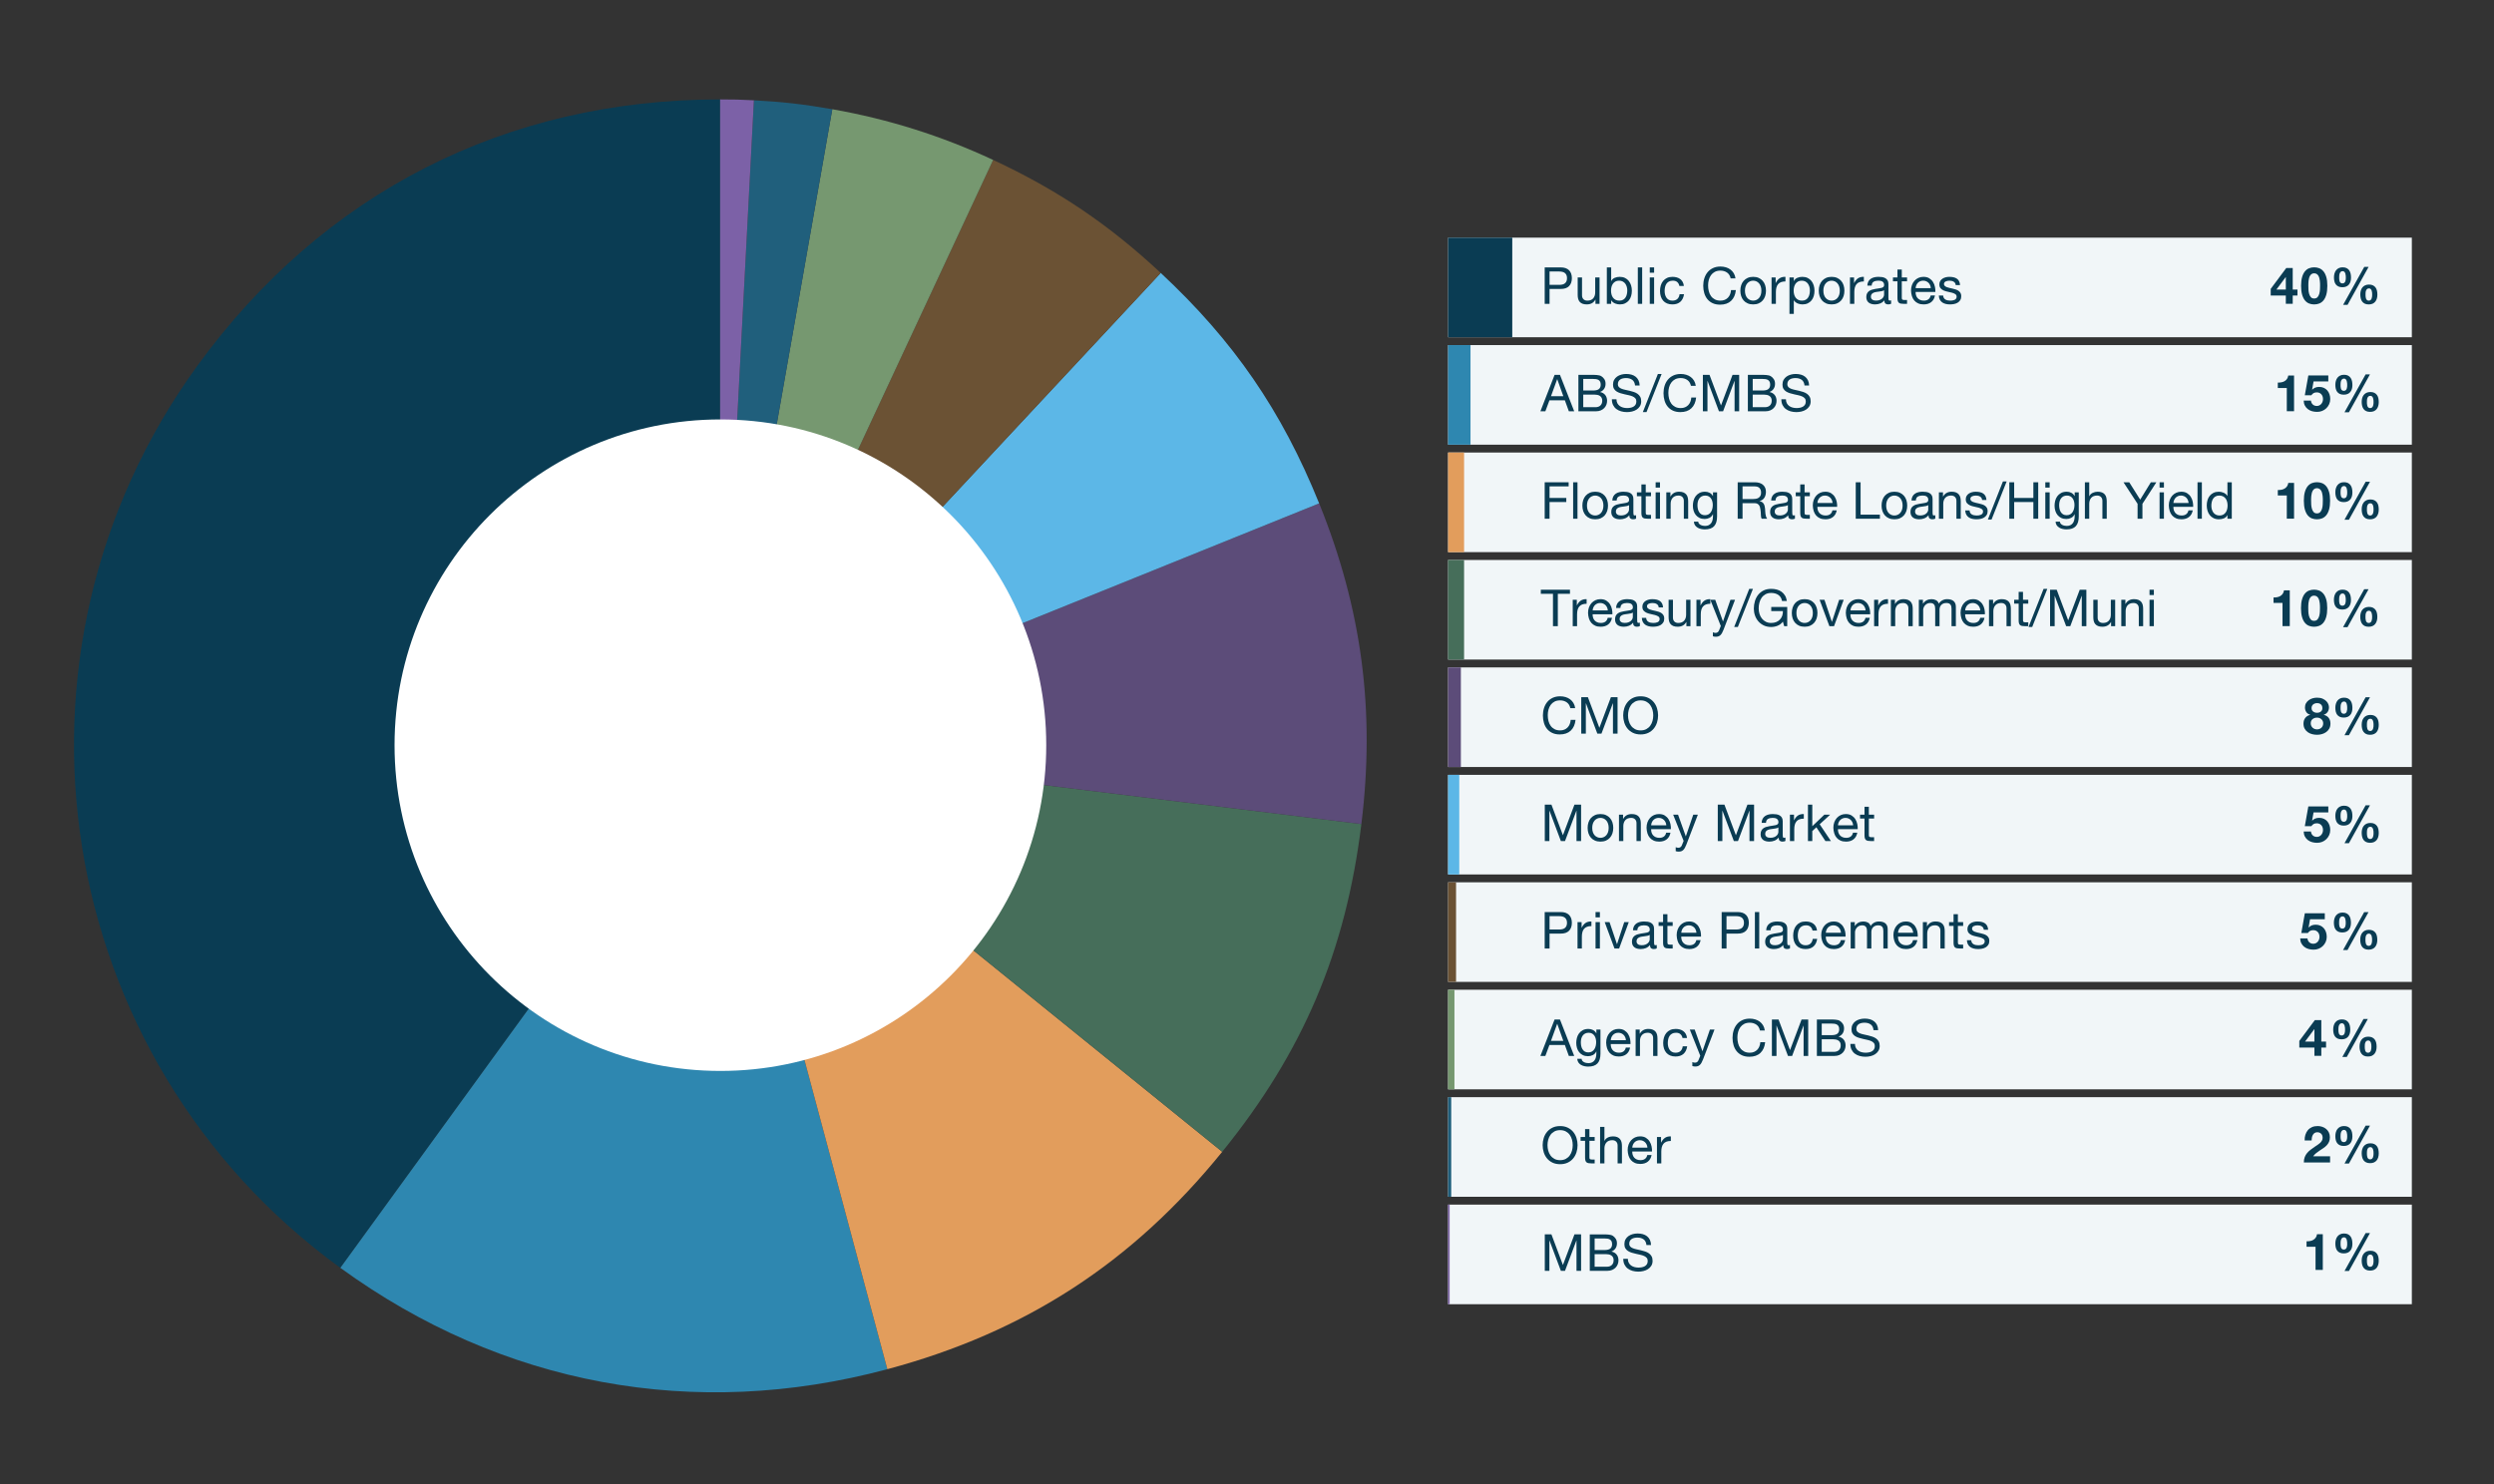 <?xml version="1.0" encoding="UTF-8"?>
<svg id="Layer_1" data-name="Layer 1" xmlns="http://www.w3.org/2000/svg" width="635" height="378" viewBox="0 0 635 378">
  <rect x="0" y="0" width="635" height="378" fill="#333333" stroke="none"/>
  <rect x="368.699" y="60.525" width="245.382" height="25.365" fill="#f1f6f8"/>
  <rect x="368.699" y="60.525" width="16.341" height="25.365" fill="#0a3c53"/>
  <g>
    <path d="m397.367,68.103c.936,0,1.645.241,2.126.722s.722,1.155.722,2.022-.241,1.543-.722,2.028c-.481.486-1.19.724-2.126.715h-2.834v3.796h-1.235v-9.282h4.069Zm-.416,4.446c.702.009,1.215-.134,1.54-.429.325-.294.487-.719.487-1.274s-.162-.977-.487-1.268c-.325-.29-.838-.435-1.54-.435h-2.418v3.406h2.418Z" fill="#0a3c53"/>
    <path d="m406.22,77.385v-1.066h-.026c-.234.416-.533.721-.897.916-.364.195-.793.292-1.287.292-.442,0-.81-.059-1.105-.176-.295-.117-.533-.284-.715-.5-.182-.216-.31-.474-.384-.773-.074-.299-.11-.63-.11-.994v-4.42h1.105v4.55c0,.416.121.746.364.988.243.243.577.364,1.001.364.338,0,.631-.052.878-.156.247-.104.453-.251.617-.442.165-.19.288-.414.371-.669.083-.255.123-.535.123-.838v-3.796h1.105v6.721h-1.04Z" fill="#0a3c53"/>
    <path d="m410.224,68.103v3.471h.026c.182-.373.468-.644.858-.812.39-.169.819-.253,1.287-.253.52,0,.973.095,1.358.286.386.19.707.448.962.773.256.325.449.7.579,1.125s.195.875.195,1.352-.063.927-.189,1.352c-.126.424-.317.795-.572,1.111-.256.316-.577.565-.962.748-.386.182-.835.273-1.346.273-.165,0-.349-.018-.552-.052s-.405-.091-.605-.169c-.2-.078-.388-.184-.565-.318-.178-.134-.328-.301-.449-.5h-.026v.897h-1.105v-9.282h1.105Zm3.971,4.947c-.082-.299-.208-.565-.377-.799-.169-.234-.386-.42-.65-.559s-.574-.208-.929-.208c-.373,0-.69.074-.949.221-.26.147-.473.34-.637.579s-.284.509-.357.812c-.074.304-.11.611-.11.923,0,.33.039.648.117.956.078.308.201.579.37.812s.388.423.657.565c.269.143.593.215.975.215.381,0,.7-.074.956-.221.255-.147.461-.342.617-.585.156-.243.269-.52.338-.832s.104-.632.104-.962c0-.312-.041-.618-.123-.916Z" fill="#0a3c53"/>
    <path d="m418.114,68.103v9.282h-1.105v-9.282h1.105Z" fill="#0a3c53"/>
    <path d="m420.051,69.455v-1.352h1.105v1.352h-1.105Zm1.105,1.209v6.721h-1.105v-6.721h1.105Z" fill="#0a3c53"/>
    <path d="m427.045,71.834c-.278-.234-.65-.351-1.118-.351-.399,0-.732.074-1.001.221-.269.147-.483.343-.644.585-.16.243-.275.522-.344.839-.07.316-.104.644-.104.981,0,.312.037.615.11.91.074.295.189.557.344.787.156.23.36.414.611.553.251.139.55.208.897.208.546,0,.973-.143,1.28-.429s.496-.689.565-1.209h1.131c-.122.832-.431,1.474-.93,1.924-.498.451-1.176.676-2.035.676-.511,0-.964-.083-1.358-.247s-.724-.398-.988-.702c-.265-.303-.464-.665-.598-1.085-.134-.42-.202-.882-.202-1.384s.065-.973.195-1.411c.13-.438.327-.819.591-1.144.264-.325.596-.581.995-.767.398-.186.862-.279,1.391-.279.381,0,.739.045,1.072.136.334.091.628.232.884.423.255.19.466.431.63.721.165.29.269.635.312,1.034h-1.144c-.087-.424-.269-.754-.546-.988Z" fill="#0a3c53"/>
    <path d="m439.727,69.416c-.473-.329-1.034-.494-1.684-.494-.555,0-1.029.104-1.423.312-.395.208-.72.487-.975.838-.256.351-.444.752-.565,1.203-.122.451-.182.918-.182,1.404,0,.529.06,1.029.182,1.502.121.473.31.884.565,1.235.255.351.583.631.981.839.398.208.875.312,1.43.312.407,0,.769-.067,1.085-.202s.589-.32.819-.559c.23-.238.41-.522.54-.852.13-.329.208-.685.234-1.066h1.235c-.122,1.17-.525,2.08-1.209,2.73-.685.65-1.621.975-2.808.975-.72,0-1.348-.123-1.885-.371-.537-.247-.983-.587-1.339-1.02-.355-.433-.622-.944-.799-1.534-.178-.589-.267-1.222-.267-1.898,0-.676.095-1.31.286-1.904.19-.593.47-1.111.838-1.554.368-.442.828-.79,1.378-1.046.55-.255,1.181-.383,1.892-.383.485,0,.944.065,1.378.195.433.13.819.321,1.157.572.338.252.62.565.845.942.225.377.373.812.442,1.307h-1.235c-.139-.659-.444-1.153-.916-1.482Z" fill="#0a3c53"/>
    <path d="m443.32,72.647c.139-.429.347-.802.624-1.118s.62-.565,1.027-.748c.407-.182.875-.273,1.404-.273.537,0,1.007.091,1.411.273.403.182.743.431,1.02.748s.485.689.624,1.118c.138.429.208.89.208,1.384s-.07.954-.208,1.378c-.139.425-.347.795-.624,1.112s-.618.563-1.02.741c-.403.178-.874.267-1.411.267-.529,0-.997-.089-1.404-.267-.408-.178-.75-.424-1.027-.741s-.485-.687-.624-1.112c-.139-.424-.208-.884-.208-1.378s.069-.956.208-1.384Zm1.125,2.47c.108.316.258.581.449.793.19.212.414.375.669.488.255.112.526.169.812.169s.557-.057.812-.169c.255-.113.479-.275.669-.488s.34-.477.449-.793c.108-.316.163-.678.163-1.085,0-.407-.055-.769-.163-1.085-.108-.316-.258-.583-.449-.799-.19-.217-.414-.381-.669-.494-.256-.113-.526-.169-.812-.169s-.557.056-.812.169c-.256.113-.479.277-.669.494-.191.216-.34.483-.449.799s-.162.678-.162,1.085c0,.408.054.769.162,1.085Z" fill="#0a3c53"/>
    <path d="m452.096,70.664v1.417h.026c.269-.546.598-.949.988-1.209.39-.26.884-.381,1.482-.364v1.17c-.442,0-.819.06-1.131.182-.312.122-.564.299-.754.533-.19.234-.329.518-.416.852-.086.334-.13.717-.13,1.15v2.99h-1.105v-6.721h1.04Z" fill="#0a3c53"/>
    <path d="m456.724,70.664v.91h.026c.182-.373.468-.644.858-.812.39-.169.819-.253,1.287-.253.52,0,.973.095,1.358.286.386.19.707.448.962.773.256.325.449.7.579,1.125s.195.875.195,1.352-.063.927-.189,1.352c-.126.424-.317.795-.572,1.111-.256.316-.577.565-.962.748-.386.182-.835.273-1.346.273-.165,0-.349-.018-.552-.052s-.405-.091-.605-.169c-.2-.078-.388-.184-.565-.318-.178-.134-.328-.301-.449-.5h-.026v3.458h-1.105v-9.282h1.105Zm3.971,2.386c-.082-.299-.208-.565-.377-.799-.169-.234-.386-.42-.65-.559s-.574-.208-.929-.208c-.373,0-.69.074-.949.221-.26.147-.473.34-.637.579s-.284.509-.357.812c-.074.304-.11.611-.11.923,0,.33.039.648.117.956.078.308.201.579.37.812s.388.423.657.565c.269.143.593.215.975.215.381,0,.7-.074.956-.221.255-.147.461-.342.617-.585.156-.243.269-.52.338-.832s.104-.632.104-.962c0-.312-.041-.618-.123-.916Z" fill="#0a3c53"/>
    <path d="m463.288,72.647c.139-.429.347-.802.624-1.118s.62-.565,1.027-.748c.407-.182.875-.273,1.404-.273.537,0,1.007.091,1.411.273.403.182.743.431,1.02.748s.485.689.624,1.118c.138.429.208.89.208,1.384s-.07.954-.208,1.378c-.139.425-.347.795-.624,1.112s-.618.563-1.02.741c-.403.178-.874.267-1.411.267-.529,0-.997-.089-1.404-.267-.408-.178-.75-.424-1.027-.741s-.485-.687-.624-1.112c-.139-.424-.208-.884-.208-1.378s.069-.956.208-1.384Zm1.125,2.47c.108.316.258.581.449.793.19.212.414.375.669.488.255.112.526.169.812.169s.557-.057.812-.169c.255-.113.479-.275.669-.488s.34-.477.449-.793c.108-.316.163-.678.163-1.085,0-.407-.055-.769-.163-1.085-.108-.316-.258-.583-.449-.799-.19-.217-.414-.381-.669-.494-.256-.113-.526-.169-.812-.169s-.557.056-.812.169c-.256.113-.479.277-.669.494-.191.216-.34.483-.449.799s-.162.678-.162,1.085c0,.408.054.769.162,1.085Z" fill="#0a3c53"/>
    <path d="m472.063,70.664v1.417h.026c.269-.546.598-.949.988-1.209.39-.26.884-.381,1.482-.364v1.17c-.442,0-.819.06-1.131.182-.312.122-.564.299-.754.533-.19.234-.329.518-.416.852-.086.334-.13.717-.13,1.15v2.99h-1.105v-6.721h1.04Z" fill="#0a3c53"/>
    <path d="m481.501,77.359c-.191.112-.455.169-.793.169-.286,0-.514-.08-.683-.241-.169-.16-.253-.422-.253-.786-.304.364-.657.626-1.06.786-.403.161-.838.241-1.307.241-.303,0-.591-.035-.864-.104s-.509-.178-.709-.325c-.2-.147-.357-.34-.475-.578s-.176-.527-.176-.865c0-.381.065-.693.195-.936s.301-.44.513-.591c.212-.152.455-.267.728-.345.273-.078.553-.143.839-.195.303-.06.591-.106.864-.137.273-.03.514-.073.722-.13.208-.056.373-.139.494-.247.121-.108.182-.267.182-.475,0-.242-.045-.438-.136-.585-.091-.147-.208-.26-.351-.338s-.304-.13-.481-.156c-.178-.026-.353-.039-.527-.039-.468,0-.858.089-1.17.266-.312.178-.481.514-.507,1.008h-1.105c.017-.416.104-.767.26-1.053.156-.286.364-.518.624-.695.26-.178.557-.306.891-.383.334-.078.691-.117,1.073-.117.303,0,.605.021.903.065s.57.132.812.266c.243.134.438.322.585.564s.221.558.221.947v3.451c0,.26.015.45.045.571.03.121.132.182.306.182.095,0,.207-.017.338-.052v.858Zm-1.794-3.445c-.139.104-.321.179-.546.227-.225.048-.461.086-.709.117-.247.03-.496.065-.747.103-.252.039-.477.101-.676.188-.199.086-.362.209-.487.369-.126.16-.189.377-.189.653,0,.181.037.334.11.459s.169.227.286.304c.117.078.253.134.409.168.156.035.321.052.494.052.364,0,.676-.049.936-.148.26-.099.472-.225.637-.376.164-.151.286-.315.364-.492.078-.176.117-.343.117-.498v-1.125Z" fill="#0a3c53"/>
    <path d="m485.557,70.664v.975h-1.339v4.173c0,.13.011.234.032.312.021.078.063.139.123.182.06.043.145.072.253.085.108.013.249.019.423.019h.507v.975h-.845c-.286,0-.531-.019-.734-.059s-.369-.11-.494-.214-.219-.252-.279-.442c-.06-.191-.091-.442-.091-.754v-4.277h-1.144v-.975h1.144v-2.015h1.105v2.015h1.339Z" fill="#0a3c53"/>
    <path d="m491.692,76.956c-.502.382-1.135.572-1.898.572-.538,0-1.003-.087-1.397-.26-.395-.173-.726-.416-.995-.728s-.47-.684-.605-1.118-.21-.906-.228-1.417c0-.511.078-.98.234-1.404.156-.424.374-.793.656-1.105s.615-.554,1.001-.728c.386-.173.808-.26,1.268-.26.598,0,1.094.123,1.489.371.394.247.71.561.949.942s.403.797.494,1.248c.091.451.127.88.11,1.287h-5.031c-.009.294.026.574.104.838.078.264.203.498.377.702.173.204.394.366.663.487.268.122.585.182.949.182.468,0,.852-.108,1.15-.325.299-.216.496-.546.592-.988h1.092c-.147.754-.472,1.322-.975,1.703Zm-.266-4.316c-.1-.234-.234-.435-.403-.605s-.368-.303-.598-.403c-.23-.1-.483-.149-.76-.149-.286,0-.544.05-.773.149-.23.1-.427.236-.592.41s-.294.374-.39.605c-.096.23-.152.474-.169.734h3.861c-.018-.26-.076-.507-.175-.741Z" fill="#0a3c53"/>
    <path d="m494.916,75.883c.104.169.241.303.41.403.169.1.359.171.572.215.212.043.431.065.656.065.173,0,.355-.013.546-.039.191-.026.366-.074.527-.143.16-.069.292-.171.397-.306.104-.134.156-.305.156-.513,0-.286-.108-.503-.325-.65-.217-.147-.488-.266-.812-.357-.325-.091-.679-.173-1.06-.247-.382-.073-.735-.177-1.06-.312-.325-.134-.596-.323-.812-.565-.217-.242-.325-.581-.325-1.014,0-.338.076-.628.228-.871.151-.243.347-.44.585-.592.238-.151.507-.264.806-.338.299-.073.596-.11.891-.11.381,0,.732.032,1.053.098.321.065.605.178.852.338s.444.377.591.65.234.613.26,1.02h-1.105c-.018-.216-.074-.397-.169-.54-.096-.143-.217-.258-.364-.344-.147-.087-.31-.15-.487-.189-.178-.039-.357-.059-.54-.059-.165,0-.332.013-.5.039-.169.026-.323.071-.461.136s-.252.152-.338.26c-.087.108-.13.249-.13.422,0,.191.067.349.202.475s.306.23.514.312.442.151.702.208c.26.056.52.115.78.175.277.06.548.134.812.221.264.086.498.201.702.344.203.143.368.323.494.54.126.217.189.485.189.806,0,.407-.085.745-.253,1.014-.169.269-.39.486-.663.65s-.581.279-.923.344-.683.098-1.02.098c-.373,0-.728-.039-1.066-.117-.338-.078-.637-.206-.897-.383-.26-.178-.468-.412-.624-.702-.156-.29-.243-.644-.26-1.06h1.105c.009.243.065.449.169.618Z" fill="#0a3c53"/>
  </g>
  <g>
    <path d="m578.149,75.26v-1.69l3.952-5.304h1.651v5.473h1.209v1.521h-1.209v2.106h-1.755v-2.106h-3.848Zm3.809-4.68l-2.353,3.159h2.392v-3.159h-.039Z" fill="#0a3c53"/>
    <path d="m586.15,70.547c.177-.603.418-1.085.722-1.45.303-.364.656-.624,1.059-.78.403-.156.83-.234,1.281-.234.459,0,.891.078,1.294.234.403.156.758.416,1.066.78.308.364.55.847.728,1.45s.267,1.345.267,2.229c0,.91-.089,1.67-.267,2.281-.178.611-.42,1.099-.728,1.462-.308.364-.663.624-1.066.78-.403.156-.835.234-1.294.234-.451,0-.877-.078-1.281-.234-.403-.156-.756-.416-1.059-.78-.304-.364-.544-.851-.722-1.462-.178-.611-.267-1.372-.267-2.281,0-.884.089-1.627.267-2.229Zm1.605,3.172c.017.369.071.724.163,1.066.091.343.236.635.435.877.199.243.485.364.858.364.381,0,.674-.122.877-.364.204-.242.351-.535.442-.877.091-.342.145-.697.163-1.066.017-.368.026-.683.026-.942,0-.156-.002-.345-.006-.565-.004-.221-.022-.449-.052-.683s-.074-.466-.13-.696c-.056-.23-.141-.435-.253-.617-.113-.182-.256-.33-.429-.442-.173-.113-.386-.169-.637-.169-.252,0-.461.057-.63.169-.169.112-.308.26-.416.442-.109.182-.193.388-.254.617-.06.23-.104.462-.13.696s-.041.461-.045.683c-.004.221-.006.409-.006.565,0,.26.008.574.026.942Z" fill="#0a3c53"/>
    <path d="m594.386,69.656c.086-.312.221-.585.403-.819.182-.234.412-.418.689-.553.277-.134.607-.202.988-.202.407,0,.745.07,1.014.208.269.139.487.328.656.566s.288.518.357.838.104.659.104,1.014-.043.682-.13.981c-.087.299-.219.557-.397.773s-.405.386-.683.507c-.277.122-.606.182-.988.182-.399,0-.734-.063-1.008-.189-.273-.126-.494-.299-.663-.52-.169-.221-.29-.485-.364-.793s-.11-.639-.11-.995.043-.689.13-1.001Zm1.209,1.495c.009.173.039.336.091.487.052.152.134.28.247.384s.273.156.481.156c.199,0,.358-.052.475-.156.117-.104.204-.232.26-.384.056-.151.091-.312.104-.481.013-.169.019-.323.019-.461,0-.13-.007-.288-.019-.475-.013-.186-.046-.366-.098-.54-.052-.173-.132-.32-.241-.442-.108-.121-.258-.182-.448-.182-.208,0-.371.057-.488.169-.117.113-.206.252-.266.416-.061.165-.098.343-.111.533-.013.191-.019.36-.019.507,0,.139.004.295.013.468Zm7.475-3.172l-5.356,9.659h-1.131l5.382-9.659h1.105Zm-1.976,6.019c.086-.303.221-.567.403-.793.182-.225.412-.403.689-.533.277-.13.607-.195.988-.195.407,0,.745.067,1.014.202.268.134.487.316.656.546.169.23.288.5.357.812s.104.646.104,1.001c0,.355-.043.685-.13.988-.087.303-.219.567-.397.793s-.405.401-.683.526-.606.189-.988.189c-.399,0-.735-.065-1.008-.195s-.494-.31-.663-.54c-.169-.23-.29-.5-.364-.812s-.11-.645-.11-1.001.043-.685.13-.988Zm1.209,1.482c.009.182.039.353.091.513.052.161.134.297.247.41s.273.169.481.169c.199,0,.358-.056.475-.169.117-.113.204-.249.26-.41.056-.16.091-.329.104-.507.013-.178.019-.336.019-.475,0-.13-.007-.284-.019-.461-.013-.178-.046-.347-.098-.507-.052-.161-.132-.299-.241-.416-.108-.117-.258-.176-.448-.176-.208,0-.371.052-.488.156-.117.104-.206.234-.266.39-.061.156-.098.325-.111.507-.013.182-.019.347-.019.494,0,.139.004.299.013.481Z" fill="#0a3c53"/>
  </g>
  <rect x="368.699" y="87.889" width="245.382" height="25.365" fill="#f1f6f8"/>
  <rect x="368.699" y="87.889" width="5.708" height="25.365" fill="#2e87b0"/>
  <g>
    <path d="m397.185,95.466l3.627,9.282h-1.365l-1.014-2.795h-3.926l-1.04,2.795h-1.261l3.614-9.282h1.365Zm.858,5.447l-1.547-4.329h-.026l-1.573,4.329h3.146Z" fill="#0a3c53"/>
    <path d="m405.245,95.466c.199,0,.414.002.644.007s.457.018.683.039c.225.021.435.054.63.097.195.043.362.108.5.195.303.182.561.433.773.754s.319.715.319,1.183c0,.494-.12.921-.358,1.28-.238.36-.578.626-1.02.8v.026c.572.122,1.01.381,1.313.78.303.399.455.884.455,1.456,0,.338-.06.667-.182.988-.122.32-.301.605-.54.851-.239.247-.533.447-.884.598-.351.152-.756.228-1.215.228h-4.485v-9.282h3.367Zm.338,3.991c.702,0,1.206-.123,1.514-.371s.461-.617.461-1.111c0-.329-.052-.589-.156-.78-.104-.19-.247-.338-.429-.442-.182-.104-.392-.171-.63-.201s-.492-.046-.76-.046h-2.47v2.951h2.47Zm.624,4.251c.546,0,.973-.147,1.281-.442s.461-.702.461-1.222c0-.303-.057-.554-.169-.754-.113-.199-.262-.357-.449-.475-.186-.117-.401-.199-.643-.247-.243-.047-.494-.071-.754-.071h-2.821v3.211h3.094Z" fill="#0a3c53"/>
    <path d="m415.586,96.734c-.412-.299-.939-.448-1.58-.448-.26,0-.516.026-.767.078-.252.052-.475.139-.669.26-.195.122-.351.284-.468.487-.117.204-.176.458-.176.761,0,.286.085.518.253.695.169.178.395.323.676.435.281.113.6.206.956.28.355.074.717.154,1.085.24.368.087.73.189,1.085.306.355.117.674.275.956.475.281.199.507.451.676.754s.253.685.253,1.144c0,.494-.11.916-.332,1.268-.221.351-.505.637-.852.858-.347.221-.734.381-1.163.481-.429.1-.856.149-1.281.149-.52,0-1.012-.065-1.476-.195-.463-.13-.871-.327-1.222-.592-.351-.264-.628-.602-.832-1.014s-.306-.899-.306-1.463h1.17c0,.39.076.726.228,1.008s.351.513.598.695.535.316.864.403c.33.087.667.13,1.014.13.277,0,.557-.026.838-.078.282-.052.535-.141.761-.267.225-.126.407-.297.546-.513.139-.217.208-.494.208-.832,0-.321-.085-.581-.253-.78-.169-.199-.395-.362-.676-.487s-.6-.228-.955-.306c-.355-.078-.717-.158-1.086-.24-.368-.083-.73-.178-1.085-.286s-.674-.252-.956-.429c-.282-.177-.507-.407-.676-.689-.169-.281-.253-.635-.253-1.06,0-.468.095-.873.286-1.215.19-.342.444-.624.76-.845.316-.221.676-.385,1.079-.494.403-.108.817-.163,1.241-.163.477,0,.919.057,1.326.169.407.113.765.29,1.073.533.307.243.55.548.728.916.177.368.275.808.292,1.319h-1.17c-.069-.667-.31-1.15-.721-1.45Z" fill="#0a3c53"/>
    <path d="m423.067,95.246l-3.848,9.711h-.936l3.835-9.711h.949Z" fill="#0a3c53"/>
    <path d="m429.613,96.779c-.473-.329-1.034-.494-1.684-.494-.555,0-1.029.104-1.423.312-.395.208-.72.487-.975.838-.256.351-.444.752-.565,1.203-.122.451-.182.918-.182,1.404,0,.529.06,1.029.182,1.502.121.473.31.884.565,1.235.255.351.583.631.981.839.398.208.875.312,1.43.312.407,0,.769-.067,1.085-.202s.589-.32.819-.559c.23-.238.41-.522.54-.852.13-.329.208-.685.234-1.066h1.235c-.122,1.17-.525,2.08-1.209,2.73-.685.65-1.621.975-2.808.975-.72,0-1.348-.123-1.885-.371-.537-.247-.983-.587-1.339-1.02-.355-.433-.622-.944-.799-1.534-.178-.589-.267-1.222-.267-1.898,0-.676.095-1.31.286-1.904.19-.593.47-1.111.838-1.554.368-.442.828-.79,1.378-1.046.55-.255,1.181-.383,1.892-.383.485,0,.944.065,1.378.195.433.13.819.321,1.157.572.338.252.62.565.845.942.225.377.373.812.442,1.307h-1.235c-.139-.659-.444-1.153-.916-1.482Z" fill="#0a3c53"/>
    <path d="m435.261,95.466l2.925,7.8,2.938-7.8h1.69v9.282h-1.17v-7.722h-.026l-2.899,7.722h-1.053l-2.899-7.722h-.026v7.722h-1.17v-9.282h1.69Z" fill="#0a3c53"/>
    <path d="m448.391,95.466c.199,0,.414.002.644.007s.457.018.683.039c.225.021.435.054.63.097.195.043.362.108.5.195.303.182.561.433.773.754s.319.715.319,1.183c0,.494-.12.921-.358,1.28-.238.36-.578.626-1.02.8v.026c.572.122,1.01.381,1.313.78.303.399.455.884.455,1.456,0,.338-.06.667-.182.988-.122.32-.301.605-.54.851-.239.247-.533.447-.884.598-.351.152-.756.228-1.215.228h-4.485v-9.282h3.367Zm.338,3.991c.702,0,1.206-.123,1.514-.371s.461-.617.461-1.111c0-.329-.052-.589-.156-.78-.104-.19-.247-.338-.429-.442-.182-.104-.392-.171-.63-.201s-.492-.046-.76-.046h-2.47v2.951h2.47Zm.624,4.251c.546,0,.973-.147,1.281-.442s.461-.702.461-1.222c0-.303-.057-.554-.169-.754-.113-.199-.262-.357-.449-.475-.186-.117-.401-.199-.643-.247-.243-.047-.494-.071-.754-.071h-2.821v3.211h3.094Z" fill="#0a3c53"/>
    <path d="m458.732,96.734c-.412-.299-.939-.448-1.58-.448-.26,0-.516.026-.767.078-.252.052-.475.139-.669.26-.195.122-.351.284-.468.487-.117.204-.176.458-.176.761,0,.286.085.518.253.695.169.178.395.323.676.435.281.113.6.206.956.28.355.074.717.154,1.085.24.368.087.73.189,1.085.306.355.117.674.275.956.475.281.199.507.451.676.754s.253.685.253,1.144c0,.494-.11.916-.332,1.268-.221.351-.505.637-.852.858-.347.221-.734.381-1.163.481-.429.1-.856.149-1.281.149-.52,0-1.012-.065-1.476-.195-.463-.13-.871-.327-1.222-.592-.351-.264-.628-.602-.832-1.014s-.306-.899-.306-1.463h1.17c0,.39.076.726.228,1.008s.351.513.598.695.535.316.864.403c.33.087.667.13,1.014.13.277,0,.557-.026.838-.078.282-.052.535-.141.761-.267.225-.126.407-.297.546-.513.139-.217.208-.494.208-.832,0-.321-.085-.581-.253-.78-.169-.199-.395-.362-.676-.487s-.6-.228-.955-.306c-.355-.078-.717-.158-1.086-.24-.368-.083-.73-.178-1.085-.286s-.674-.252-.956-.429c-.282-.177-.507-.407-.676-.689-.169-.281-.253-.635-.253-1.06,0-.468.095-.873.286-1.215.19-.342.444-.624.76-.845.316-.221.676-.385,1.079-.494.403-.108.817-.163,1.241-.163.477,0,.919.057,1.326.169.407.113.765.29,1.073.533.307.243.55.548.728.916.177.368.275.808.292,1.319h-1.17c-.069-.667-.31-1.15-.721-1.45Z" fill="#0a3c53"/>
  </g>
  <g>
    <path d="m582.244,104.729v-5.902h-2.288v-1.391c.321.009.63-.015.93-.071.299-.057.567-.156.806-.299s.44-.332.605-.565.273-.524.325-.871h1.469v9.1h-1.846Z" fill="#0a3c53"/>
    <path d="m589.056,97.15l-.364,2.067.026.026c.252-.252.52-.431.806-.54s.611-.163.975-.163c.451,0,.849.083,1.196.247s.639.386.877.663.42.605.546.981c.126.377.189.778.189,1.202,0,.468-.091.904-.273,1.307-.182.403-.427.752-.735,1.046-.308.295-.665.522-1.072.683-.408.16-.841.236-1.3.228-.442,0-.864-.059-1.267-.175-.403-.117-.761-.297-1.073-.54s-.561-.544-.748-.904c-.186-.359-.284-.777-.292-1.254h1.846c.043.416.199.748.468.995s.611.371,1.027.371c.242,0,.461-.05.656-.149s.359-.23.494-.39c.134-.16.238-.347.312-.559.073-.212.11-.431.11-.657,0-.234-.035-.455-.104-.663s-.173-.39-.312-.546c-.139-.156-.303-.277-.494-.364-.19-.086-.412-.13-.663-.13-.33,0-.598.059-.806.175-.208.117-.403.301-.585.553h-1.664l.897-5.031h5.083v1.521h-3.757Z" fill="#0a3c53"/>
    <path d="m594.737,97.02c.086-.312.221-.585.403-.819.182-.234.412-.418.689-.553.277-.134.607-.202.988-.202.407,0,.745.07,1.014.208.269.139.487.328.656.566s.288.518.357.838.104.659.104,1.014-.043.682-.13.981c-.087.299-.219.557-.397.773s-.405.386-.683.507c-.277.122-.606.182-.988.182-.399,0-.734-.063-1.008-.189-.273-.126-.494-.299-.663-.52-.169-.221-.29-.485-.364-.793s-.11-.639-.11-.995.043-.689.13-1.001Zm1.209,1.495c.009.173.039.336.091.487.052.152.134.28.247.384s.273.156.481.156c.199,0,.358-.052.475-.156.117-.104.204-.232.26-.384.056-.151.091-.312.104-.481.013-.169.019-.323.019-.461,0-.13-.007-.288-.019-.475-.013-.186-.046-.366-.098-.54-.052-.173-.132-.32-.241-.442-.108-.121-.258-.182-.448-.182-.208,0-.371.057-.488.169-.117.113-.206.252-.266.416-.061.165-.098.343-.111.533-.013.191-.019.36-.019.507,0,.139.004.295.013.468Zm7.475-3.172l-5.356,9.659h-1.131l5.382-9.659h1.105Zm-1.976,6.019c.086-.303.221-.567.403-.793.182-.225.412-.403.689-.533.277-.13.607-.195.988-.195.407,0,.745.067,1.014.202.268.134.487.316.656.546.169.23.288.5.357.812s.104.646.104,1.001c0,.355-.043.685-.13.988-.087.303-.219.567-.397.793s-.405.401-.683.526-.606.189-.988.189c-.399,0-.735-.065-1.008-.195s-.494-.31-.663-.54c-.169-.23-.29-.5-.364-.812s-.11-.645-.11-1.001.043-.685.13-.988Zm1.209,1.482c.009.182.039.353.091.513.052.161.134.297.247.41s.273.169.481.169c.199,0,.358-.056.475-.169.117-.113.204-.249.26-.41.056-.16.091-.329.104-.507.013-.178.019-.336.019-.475,0-.13-.007-.284-.019-.461-.013-.178-.046-.347-.098-.507-.052-.161-.132-.299-.241-.416-.108-.117-.258-.176-.448-.176-.208,0-.371.052-.488.156-.117.104-.206.234-.266.39-.061.156-.098.325-.111.507-.013.182-.019.347-.019.494,0,.139.004.299.013.481Z" fill="#0a3c53"/>
  </g>
  <rect x="368.699" y="115.252" width="245.382" height="25.366" fill="#f1f6f8"/>
  <rect x="368.699" y="115.252" width="4.073" height="25.366" fill="#e29d5c"/>
  <g>
    <path d="m399.394,122.83v1.04h-4.862v2.951h4.264v1.04h-4.264v4.251h-1.235v-9.282h6.097Z" fill="#0a3c53"/>
    <path d="m401.644,122.83v9.282h-1.105v-9.282h1.105Z" fill="#0a3c53"/>
    <path d="m403.099,127.374c.139-.429.347-.802.624-1.118s.62-.565,1.027-.748c.407-.182.875-.273,1.404-.273.537,0,1.007.091,1.411.273.403.182.743.431,1.02.748s.485.689.624,1.118c.138.429.208.89.208,1.384s-.07.954-.208,1.378c-.139.425-.347.795-.624,1.112s-.618.563-1.02.741c-.403.178-.874.267-1.411.267-.529,0-.997-.089-1.404-.267-.408-.178-.75-.424-1.027-.741s-.485-.687-.624-1.112c-.139-.424-.208-.884-.208-1.378s.069-.956.208-1.384Zm1.125,2.47c.108.316.258.581.449.793.19.212.414.375.669.488.255.112.526.169.812.169s.557-.057.812-.169c.255-.113.479-.275.669-.488s.34-.477.449-.793c.108-.316.163-.678.163-1.085,0-.407-.055-.769-.163-1.085-.108-.316-.258-.583-.449-.799-.19-.217-.414-.381-.669-.494-.256-.113-.526-.169-.812-.169s-.557.056-.812.169c-.256.113-.479.277-.669.494-.191.216-.34.483-.449.799s-.162.678-.162,1.085c0,.408.054.769.162,1.085Z" fill="#0a3c53"/>
    <path d="m416.567,132.086c-.191.112-.455.169-.793.169-.286,0-.514-.08-.683-.241-.169-.16-.253-.422-.253-.786-.304.364-.657.626-1.06.786-.403.161-.838.241-1.307.241-.303,0-.591-.035-.864-.104s-.509-.178-.709-.325c-.2-.147-.357-.34-.475-.578s-.176-.527-.176-.865c0-.381.065-.693.195-.936s.301-.44.513-.591c.212-.152.455-.267.728-.345.273-.078.553-.143.839-.195.303-.06.591-.106.864-.137.273-.03.514-.073.722-.13.208-.056.373-.139.494-.247.121-.108.182-.267.182-.475,0-.242-.045-.438-.136-.585-.091-.147-.208-.26-.351-.338s-.304-.13-.481-.156c-.178-.026-.353-.039-.527-.039-.468,0-.858.089-1.17.266-.312.178-.481.514-.507,1.008h-1.105c.017-.416.104-.767.26-1.053.156-.286.364-.518.624-.695.26-.178.557-.306.891-.383.334-.078.691-.117,1.073-.117.303,0,.605.021.903.065s.57.132.812.266c.243.134.438.322.585.564s.221.558.221.947v3.451c0,.26.015.45.045.571.03.121.132.182.306.182.095,0,.207-.017.338-.052v.858Zm-1.794-3.445c-.139.104-.321.179-.546.227-.225.048-.461.086-.709.117-.247.03-.496.065-.747.103-.252.039-.477.101-.676.188-.199.086-.362.209-.487.369-.126.16-.189.377-.189.653,0,.181.037.334.11.459s.169.227.286.304c.117.078.253.134.409.168.156.035.321.052.494.052.364,0,.676-.049.936-.148.26-.099.472-.225.637-.376.164-.151.286-.315.364-.492.078-.176.117-.343.117-.498v-1.125Z" fill="#0a3c53"/>
    <path d="m420.363,125.391v.975h-1.339v4.173c0,.13.011.234.032.312.021.078.063.139.123.182.06.043.145.072.253.085.108.013.249.019.423.019h.507v.975h-.845c-.286,0-.531-.019-.734-.059s-.369-.11-.494-.214-.219-.252-.279-.442c-.06-.191-.091-.442-.091-.754v-4.277h-1.144v-.975h1.144v-2.015h1.105v2.015h1.339Z" fill="#0a3c53"/>
    <path d="m421.546,124.182v-1.352h1.105v1.352h-1.105Zm1.105,1.209v6.721h-1.105v-6.721h1.105Z" fill="#0a3c53"/>
    <path d="m425.303,125.391v1.066h.026c.46-.815,1.188-1.222,2.184-1.222.442,0,.81.06,1.105.182.294.121.533.29.715.507.182.217.31.475.384.773.073.299.11.63.11.995v4.42h-1.105v-4.55c0-.416-.122-.746-.364-.988s-.576-.364-1.001-.364c-.338,0-.63.052-.877.156s-.453.252-.617.442c-.165.191-.289.414-.371.67-.083.255-.123.535-.123.838v3.796h-1.105v-6.721h1.04Z" fill="#0a3c53"/>
    <path d="m436.431,134.01c-.503.546-1.292.819-2.366.819-.311,0-.63-.035-.955-.104-.325-.069-.62-.182-.884-.338-.264-.156-.483-.36-.656-.611-.174-.252-.269-.559-.286-.923h1.105c.008.199.071.368.189.507s.26.251.429.338c.169.086.353.149.552.189s.39.059.572.059c.364,0,.671-.063.923-.189.251-.126.459-.299.624-.52.165-.221.284-.487.357-.799s.11-.654.11-1.027v-.442h-.026c-.191.416-.479.722-.864.916-.386.195-.795.292-1.228.292-.503,0-.94-.091-1.313-.273-.373-.182-.685-.427-.936-.734-.252-.308-.44-.667-.565-1.079-.126-.412-.189-.847-.189-1.307,0-.398.052-.808.156-1.228.104-.42.277-.801.52-1.144.243-.342.563-.624.962-.845.398-.221.888-.332,1.469-.332.424,0,.815.093,1.17.279.355.186.632.466.832.839h.013v-.962h1.04v6.149c0,1.1-.252,1.924-.754,2.47Zm-1.411-3.022c.256-.151.461-.351.618-.598.156-.247.271-.526.345-.838.073-.312.11-.624.11-.936,0-.294-.035-.585-.104-.871-.069-.286-.18-.543-.332-.773-.152-.23-.349-.414-.591-.552-.243-.139-.538-.208-.884-.208-.355,0-.659.067-.91.201-.252.135-.457.315-.617.54-.161.226-.277.486-.351.78s-.11.603-.11.923c0,.304.03.607.091.91s.165.578.312.825.342.447.585.598c.243.152.546.228.91.228.364,0,.674-.076.929-.228Z" fill="#0a3c53"/>
    <path d="m446.804,122.83c.884,0,1.575.217,2.074.65.498.433.748,1.027.748,1.781,0,.564-.128,1.058-.384,1.482-.255.425-.665.715-1.228.871v.026c.269.052.488.139.657.26s.303.267.403.435.173.357.221.565c.047.208.085.425.11.65.017.226.03.455.039.689.008.234.03.464.065.689.035.226.085.44.149.644s.163.384.292.54h-1.378c-.086-.095-.145-.225-.175-.39-.031-.165-.05-.349-.059-.552-.009-.204-.018-.423-.026-.657-.009-.234-.035-.463-.078-.689-.035-.225-.078-.44-.13-.644-.052-.204-.135-.381-.247-.533-.113-.152-.26-.273-.442-.364-.182-.091-.425-.136-.728-.136h-3.016v3.965h-1.235v-9.282h4.368Zm.26,4.212c.26-.043.487-.128.683-.254.195-.126.351-.294.468-.507s.175-.487.175-.825c0-.468-.13-.85-.39-1.144-.26-.295-.681-.442-1.261-.442h-3.068v3.237h2.574c.286,0,.559-.021.819-.065Z" fill="#0a3c53"/>
    <path d="m457.01,132.086c-.191.112-.455.169-.793.169-.286,0-.514-.08-.683-.241-.169-.16-.253-.422-.253-.786-.304.364-.657.626-1.06.786-.403.161-.838.241-1.307.241-.303,0-.591-.035-.864-.104s-.509-.178-.709-.325c-.2-.147-.357-.34-.475-.578s-.176-.527-.176-.865c0-.381.065-.693.195-.936s.301-.44.513-.591c.212-.152.455-.267.728-.345.273-.078.553-.143.839-.195.303-.06.591-.106.864-.137.273-.03.514-.073.722-.13.208-.056.373-.139.494-.247.121-.108.182-.267.182-.475,0-.242-.045-.438-.136-.585-.091-.147-.208-.26-.351-.338s-.304-.13-.481-.156c-.178-.026-.353-.039-.527-.039-.468,0-.858.089-1.17.266-.312.178-.481.514-.507,1.008h-1.105c.017-.416.104-.767.26-1.053.156-.286.364-.518.624-.695.26-.178.557-.306.891-.383.334-.078.691-.117,1.073-.117.303,0,.605.021.903.065s.57.132.812.266c.243.134.438.322.585.564s.221.558.221.947v3.451c0,.26.015.45.045.571.03.121.132.182.306.182.095,0,.207-.017.338-.052v.858Zm-1.794-3.445c-.139.104-.321.179-.546.227-.225.048-.461.086-.709.117-.247.03-.496.065-.747.103-.252.039-.477.101-.676.188-.199.086-.362.209-.487.369-.126.16-.189.377-.189.653,0,.181.037.334.11.459s.169.227.286.304c.117.078.253.134.409.168.156.035.321.052.494.052.364,0,.676-.049.936-.148.26-.099.472-.225.637-.376.164-.151.286-.315.364-.492.078-.176.117-.343.117-.498v-1.125Z" fill="#0a3c53"/>
    <path d="m460.806,125.391v.975h-1.339v4.173c0,.13.011.234.032.312.021.078.063.139.123.182.06.043.145.072.253.085.108.013.249.019.423.019h.507v.975h-.845c-.286,0-.531-.019-.734-.059s-.369-.11-.494-.214-.219-.252-.279-.442c-.06-.191-.091-.442-.091-.754v-4.277h-1.144v-.975h1.144v-2.015h1.105v2.015h1.339Z" fill="#0a3c53"/>
    <path d="m466.681,131.683c-.502.382-1.135.572-1.898.572-.538,0-1.003-.087-1.397-.26-.395-.173-.726-.416-.995-.728s-.47-.684-.605-1.118-.21-.906-.228-1.417c0-.511.078-.98.234-1.404.156-.424.374-.793.656-1.105s.615-.554,1.001-.728c.386-.173.808-.26,1.268-.26.598,0,1.094.123,1.489.371.394.247.71.561.949.942s.403.797.494,1.248c.091.451.127.88.11,1.287h-5.031c-.009.294.026.574.104.838.078.264.203.498.377.702.173.204.394.366.663.487.268.122.585.182.949.182.468,0,.852-.108,1.15-.325.299-.216.496-.546.592-.988h1.092c-.147.754-.472,1.322-.975,1.703Zm-.266-4.316c-.1-.234-.234-.435-.403-.605s-.368-.303-.598-.403c-.23-.1-.483-.149-.76-.149-.286,0-.544.05-.773.149-.23.1-.427.236-.592.41s-.294.374-.39.605c-.096.23-.152.474-.169.734h3.861c-.018-.26-.076-.507-.175-.741Z" fill="#0a3c53"/>
    <path d="m473.727,122.83v8.242h4.914v1.04h-6.149v-9.282h1.235Z" fill="#0a3c53"/>
    <path d="m479.278,127.374c.139-.429.347-.802.624-1.118s.62-.565,1.027-.748c.407-.182.875-.273,1.404-.273.537,0,1.007.091,1.411.273.403.182.743.431,1.02.748s.485.689.624,1.118c.138.429.208.89.208,1.384s-.07.954-.208,1.378c-.139.425-.347.795-.624,1.112s-.618.563-1.02.741c-.403.178-.874.267-1.411.267-.529,0-.997-.089-1.404-.267-.408-.178-.75-.424-1.027-.741s-.485-.687-.624-1.112c-.139-.424-.208-.884-.208-1.378s.069-.956.208-1.384Zm1.125,2.47c.108.316.258.581.449.793.19.212.414.375.669.488.255.112.526.169.812.169s.557-.057.812-.169c.255-.113.479-.275.669-.488s.34-.477.449-.793c.108-.316.163-.678.163-1.085,0-.407-.055-.769-.163-1.085-.108-.316-.258-.583-.449-.799-.19-.217-.414-.381-.669-.494-.256-.113-.526-.169-.812-.169s-.557.056-.812.169c-.256.113-.479.277-.669.494-.191.216-.34.483-.449.799s-.162.678-.162,1.085c0,.408.054.769.162,1.085Z" fill="#0a3c53"/>
    <path d="m492.746,132.086c-.191.112-.455.169-.793.169-.286,0-.514-.08-.683-.241-.169-.16-.253-.422-.253-.786-.304.364-.657.626-1.06.786-.403.161-.838.241-1.307.241-.303,0-.591-.035-.864-.104s-.509-.178-.709-.325c-.2-.147-.357-.34-.475-.578s-.176-.527-.176-.865c0-.381.065-.693.195-.936s.301-.44.513-.591c.212-.152.455-.267.728-.345.273-.078.553-.143.839-.195.303-.06.591-.106.864-.137.273-.03.514-.073.722-.13.208-.056.373-.139.494-.247.121-.108.182-.267.182-.475,0-.242-.045-.438-.136-.585-.091-.147-.208-.26-.351-.338s-.304-.13-.481-.156c-.178-.026-.353-.039-.527-.039-.468,0-.858.089-1.17.266-.312.178-.481.514-.507,1.008h-1.105c.017-.416.104-.767.26-1.053.156-.286.364-.518.624-.695.26-.178.557-.306.891-.383.334-.078.691-.117,1.073-.117.303,0,.605.021.903.065s.57.132.812.266c.243.134.438.322.585.564s.221.558.221.947v3.451c0,.26.015.45.045.571.03.121.132.182.306.182.095,0,.207-.017.338-.052v.858Zm-1.794-3.445c-.139.104-.321.179-.546.227-.225.048-.461.086-.709.117-.247.03-.496.065-.747.103-.252.039-.477.101-.676.188-.199.086-.362.209-.487.369-.126.16-.189.377-.189.653,0,.181.037.334.11.459s.169.227.286.304c.117.078.253.134.409.168.156.035.321.052.494.052.364,0,.676-.049.936-.148.26-.099.472-.225.637-.376.164-.151.286-.315.364-.492.078-.176.117-.343.117-.498v-1.125Z" fill="#0a3c53"/>
    <path d="m494.709,125.391v1.066h.026c.46-.815,1.188-1.222,2.184-1.222.442,0,.81.06,1.105.182.294.121.533.29.715.507.182.217.31.475.384.773.073.299.11.63.11.995v4.42h-1.105v-4.55c0-.416-.122-.746-.364-.988s-.576-.364-1.001-.364c-.338,0-.63.052-.877.156s-.453.252-.617.442c-.165.191-.289.414-.371.67-.083.255-.123.535-.123.838v3.796h-1.105v-6.721h1.04Z" fill="#0a3c53"/>
    <path d="m501.638,130.611c.104.169.241.303.41.403.169.1.359.171.572.215.212.043.431.065.656.065.173,0,.355-.013.546-.039.191-.026.366-.074.527-.143.16-.069.292-.171.397-.306.104-.134.156-.305.156-.513,0-.286-.108-.503-.325-.65-.217-.147-.488-.266-.812-.357-.325-.091-.679-.173-1.06-.247-.382-.073-.735-.177-1.06-.312-.325-.134-.596-.323-.812-.565-.217-.242-.325-.581-.325-1.014,0-.338.076-.628.228-.871.151-.243.347-.44.585-.592.238-.151.507-.264.806-.338.299-.073.596-.11.891-.11.381,0,.732.032,1.053.098.321.065.605.178.852.338s.444.377.591.65.234.613.26,1.02h-1.105c-.018-.216-.074-.397-.169-.54-.096-.143-.217-.258-.364-.344-.147-.087-.31-.15-.487-.189-.178-.039-.357-.059-.54-.059-.165,0-.332.013-.5.039-.169.026-.323.071-.461.136s-.252.152-.338.26c-.087.108-.13.249-.13.422,0,.191.067.349.202.475s.306.23.514.312.442.151.702.208c.26.056.52.115.78.175.277.06.548.134.812.221.264.086.498.201.702.344.203.143.368.323.494.54.126.217.189.485.189.806,0,.407-.085.745-.253,1.014-.169.269-.39.486-.663.65s-.581.279-.923.344-.683.098-1.02.098c-.373,0-.728-.039-1.066-.117-.338-.078-.637-.206-.897-.383-.26-.178-.468-.412-.624-.702-.156-.29-.243-.644-.26-1.06h1.105c.009.243.065.449.169.618Z" fill="#0a3c53"/>
    <path d="m510.92,122.609l-3.848,9.711h-.936l3.835-9.711h.949Z" fill="#0a3c53"/>
    <path d="m512.831,122.83v3.991h4.888v-3.991h1.235v9.282h-1.235v-4.251h-4.888v4.251h-1.235v-9.282h1.235Z" fill="#0a3c53"/>
    <path d="m520.76,124.182v-1.352h1.105v1.352h-1.105Zm1.105,1.209v6.721h-1.105v-6.721h1.105Z" fill="#0a3c53"/>
    <path d="m528.521,134.01c-.503.546-1.292.819-2.366.819-.311,0-.63-.035-.955-.104-.325-.069-.62-.182-.884-.338-.264-.156-.483-.36-.656-.611-.174-.252-.269-.559-.286-.923h1.105c.008.199.071.368.189.507s.26.251.429.338c.169.086.353.149.552.189s.39.059.572.059c.364,0,.671-.063.923-.189.251-.126.459-.299.624-.52.165-.221.284-.487.357-.799s.11-.654.11-1.027v-.442h-.026c-.191.416-.479.722-.864.916-.386.195-.795.292-1.228.292-.503,0-.94-.091-1.313-.273-.373-.182-.685-.427-.936-.734-.252-.308-.44-.667-.565-1.079-.126-.412-.189-.847-.189-1.307,0-.398.052-.808.156-1.228.104-.42.277-.801.52-1.144.243-.342.563-.624.962-.845.398-.221.888-.332,1.469-.332.424,0,.815.093,1.17.279.355.186.632.466.832.839h.013v-.962h1.04v6.149c0,1.1-.252,1.924-.754,2.47Zm-1.411-3.022c.256-.151.461-.351.618-.598.156-.247.271-.526.345-.838.073-.312.11-.624.11-.936,0-.294-.035-.585-.104-.871-.069-.286-.18-.543-.332-.773-.152-.23-.349-.414-.591-.552-.243-.139-.538-.208-.884-.208-.355,0-.659.067-.91.201-.252.135-.457.315-.617.54-.161.226-.277.486-.351.78s-.11.603-.11.923c0,.304.03.607.091.91s.165.578.312.825.342.447.585.598c.243.152.546.228.91.228.364,0,.674-.076.929-.228Z" fill="#0a3c53"/>
    <path d="m531.94,122.83v3.549h.026c.086-.208.208-.384.364-.526.156-.143.332-.26.526-.351.195-.091.398-.158.611-.202s.418-.065.618-.065c.442,0,.81.06,1.105.182.294.121.533.29.715.507.182.217.31.475.384.773.073.299.11.63.11.995v4.42h-1.105v-4.55c0-.416-.122-.746-.364-.988s-.576-.364-1.001-.364c-.338,0-.63.052-.877.156s-.453.252-.617.442c-.165.191-.289.414-.371.67-.083.255-.123.535-.123.838v3.796h-1.105v-9.282h1.105Z" fill="#0a3c53"/>
    <path d="m545.486,132.112h-1.235v-3.796l-3.588-5.486h1.469l2.782,4.42,2.717-4.42h1.404l-3.549,5.486v3.796Z" fill="#0a3c53"/>
    <path d="m549.854,124.182v-1.352h1.105v1.352h-1.105Zm1.105,1.209v6.721h-1.105v-6.721h1.105Z" fill="#0a3c53"/>
    <path d="m557.329,131.683c-.502.382-1.135.572-1.898.572-.538,0-1.003-.087-1.397-.26-.395-.173-.726-.416-.995-.728s-.47-.684-.605-1.118-.21-.906-.228-1.417c0-.511.078-.98.234-1.404.156-.424.374-.793.656-1.105s.615-.554,1.001-.728c.386-.173.808-.26,1.268-.26.598,0,1.094.123,1.489.371.394.247.71.561.949.942s.403.797.494,1.248c.091.451.127.88.11,1.287h-5.031c-.009.294.026.574.104.838.078.264.203.498.377.702.173.204.394.366.663.487.268.122.585.182.949.182.468,0,.852-.108,1.15-.325.299-.216.496-.546.592-.988h1.092c-.147.754-.472,1.322-.975,1.703Zm-.266-4.316c-.1-.234-.234-.435-.403-.605s-.368-.303-.598-.403c-.23-.1-.483-.149-.76-.149-.286,0-.544.05-.773.149-.23.1-.427.236-.592.41s-.294.374-.39.605c-.096.23-.152.474-.169.734h3.861c-.018-.26-.076-.507-.175-.741Z" fill="#0a3c53"/>
    <path d="m560.618,122.83v9.282h-1.105v-9.282h1.105Z" fill="#0a3c53"/>
    <path d="m567.13,132.112v-.91h-.026c-.182.373-.468.642-.858.806-.39.165-.819.247-1.287.247-.52,0-.973-.096-1.358-.286-.386-.19-.707-.446-.962-.767-.256-.32-.449-.693-.579-1.118s-.195-.875-.195-1.352.063-.927.189-1.352c.126-.425.316-.795.572-1.111.255-.316.576-.568.962-.754.386-.186.834-.279,1.346-.279.173,0,.359.018.559.052.199.035.398.093.598.176s.388.19.565.325c.178.135.327.301.449.5h.026v-3.458h1.105v9.282h-1.105Zm-3.971-2.386c.082.299.208.566.377.8s.385.42.65.559c.264.139.574.208.929.208.373,0,.69-.074.949-.221s.472-.34.637-.579c.165-.238.284-.509.357-.812.073-.303.11-.611.11-.923,0-.329-.039-.648-.117-.956-.078-.308-.201-.579-.37-.812s-.388-.422-.657-.565-.594-.214-.975-.214c-.373,0-.689.074-.949.221-.26.147-.468.343-.624.585-.156.243-.269.52-.338.832-.07.312-.104.633-.104.962,0,.311.041.617.123.916Z" fill="#0a3c53"/>
  </g>
  <g>
    <path d="m582.244,132.093v-5.902h-2.288v-1.391c.321.009.63-.015.93-.071.299-.057.567-.156.806-.299s.44-.332.605-.565.273-.524.325-.871h1.469v9.1h-1.846Z" fill="#0a3c53"/>
    <path d="m586.852,125.274c.177-.603.418-1.085.722-1.45.303-.364.656-.624,1.059-.78.403-.156.83-.234,1.281-.234.459,0,.891.078,1.294.234.403.156.758.416,1.066.78.308.364.55.847.728,1.45s.267,1.345.267,2.229c0,.91-.089,1.67-.267,2.281-.178.611-.42,1.099-.728,1.462-.308.364-.663.624-1.066.78-.403.156-.835.234-1.294.234-.451,0-.877-.078-1.281-.234-.403-.156-.756-.416-1.059-.78-.304-.364-.544-.851-.722-1.462-.178-.611-.267-1.372-.267-2.281,0-.884.089-1.627.267-2.229Zm1.605,3.172c.017.369.071.724.163,1.066.091.343.236.635.435.877.199.243.485.364.858.364.381,0,.674-.122.877-.364.204-.242.351-.535.442-.877.091-.342.145-.697.163-1.066.017-.368.026-.683.026-.942,0-.156-.002-.345-.006-.565-.004-.221-.022-.449-.052-.683s-.074-.466-.13-.696c-.056-.23-.141-.435-.253-.617-.113-.182-.256-.33-.429-.442-.173-.113-.386-.169-.637-.169-.252,0-.461.057-.63.169-.169.112-.308.26-.416.442-.109.182-.193.388-.254.617-.06.23-.104.462-.13.696s-.041.461-.045.683c-.004.221-.006.409-.006.565,0,.26.008.574.026.942Z" fill="#0a3c53"/>
    <path d="m594.737,124.383c.086-.312.221-.585.403-.819.182-.234.412-.418.689-.553.277-.134.607-.202.988-.202.407,0,.745.07,1.014.208.269.139.487.328.656.566s.288.518.357.838.104.659.104,1.014-.043.682-.13.981c-.087.299-.219.557-.397.773s-.405.386-.683.507c-.277.122-.606.182-.988.182-.399,0-.734-.063-1.008-.189-.273-.126-.494-.299-.663-.52-.169-.221-.29-.485-.364-.793s-.11-.639-.11-.995.043-.689.13-1.001Zm1.209,1.495c.009.173.039.336.091.487.052.152.134.28.247.384s.273.156.481.156c.199,0,.358-.052.475-.156.117-.104.204-.232.26-.384.056-.151.091-.312.104-.481.013-.169.019-.323.019-.461,0-.13-.007-.288-.019-.475-.013-.186-.046-.366-.098-.54-.052-.173-.132-.32-.241-.442-.108-.121-.258-.182-.448-.182-.208,0-.371.057-.488.169-.117.113-.206.252-.266.416-.061.165-.098.343-.111.533-.013.191-.019.36-.019.507,0,.139.004.295.013.468Zm7.475-3.172l-5.356,9.659h-1.131l5.382-9.659h1.105Zm-1.976,6.019c.086-.303.221-.567.403-.793.182-.225.412-.403.689-.533.277-.13.607-.195.988-.195.407,0,.745.067,1.014.202.268.134.487.316.656.546.169.23.288.5.357.812s.104.646.104,1.001c0,.355-.043.685-.13.988-.087.303-.219.567-.397.793s-.405.401-.683.526-.606.189-.988.189c-.399,0-.735-.065-1.008-.195s-.494-.31-.663-.54c-.169-.23-.29-.5-.364-.812s-.11-.645-.11-1.001.043-.685.13-.988Zm1.209,1.482c.009.182.039.353.091.513.052.161.134.297.247.41s.273.169.481.169c.199,0,.358-.056.475-.169.117-.113.204-.249.26-.41.056-.16.091-.329.104-.507.013-.178.019-.336.019-.475,0-.13-.007-.284-.019-.461-.013-.178-.046-.347-.098-.507-.052-.161-.132-.299-.241-.416-.108-.117-.258-.176-.448-.176-.208,0-.371.052-.488.156-.117.104-.206.234-.266.39-.061.156-.098.325-.111.507-.013.182-.019.347-.019.494,0,.139.004.299.013.481Z" fill="#0a3c53"/>
  </g>
  <rect x="368.699" y="142.616" width="245.382" height="25.365" fill="#f1f6f8"/>
  <rect x="368.699" y="142.616" width="4.073" height="25.365" fill="#466e5a"/>
  <g>
    <path d="m392.31,151.234v-1.04h7.423v1.04h-3.094v8.242h-1.235v-8.242h-3.094Z" fill="#0a3c53"/>
    <path d="m401.475,152.755v1.417h.026c.269-.546.598-.949.988-1.209.39-.26.884-.381,1.482-.364v1.17c-.442,0-.819.06-1.131.182-.312.122-.564.299-.754.533-.19.234-.329.518-.416.852-.086.334-.13.717-.13,1.15v2.99h-1.105v-6.721h1.04Z" fill="#0a3c53"/>
    <path d="m409.457,159.047c-.502.382-1.135.572-1.898.572-.538,0-1.003-.087-1.397-.26-.395-.173-.726-.416-.995-.728s-.47-.684-.605-1.118-.21-.906-.228-1.417c0-.511.078-.98.234-1.404.156-.424.374-.793.656-1.105s.615-.554,1.001-.728c.386-.173.808-.26,1.268-.26.598,0,1.094.123,1.489.371.394.247.71.561.949.942s.403.797.494,1.248c.091.451.127.88.11,1.287h-5.031c-.009.294.026.574.104.838.078.264.203.498.377.702.173.204.394.366.663.487.268.122.585.182.949.182.468,0,.852-.108,1.15-.325.299-.216.496-.546.592-.988h1.092c-.147.754-.472,1.322-.975,1.703Zm-.266-4.316c-.1-.234-.234-.435-.403-.605s-.368-.303-.598-.403c-.23-.1-.483-.149-.76-.149-.286,0-.544.05-.773.149-.23.1-.427.236-.592.41s-.294.374-.39.605c-.096.23-.152.474-.169.734h3.861c-.018-.26-.076-.507-.175-.741Z" fill="#0a3c53"/>
    <path d="m417.529,159.45c-.191.112-.455.169-.793.169-.286,0-.514-.08-.683-.241-.169-.16-.253-.422-.253-.786-.304.364-.657.626-1.06.786-.403.161-.838.241-1.307.241-.303,0-.591-.035-.864-.104s-.509-.178-.709-.325c-.2-.147-.357-.34-.475-.578s-.176-.527-.176-.865c0-.381.065-.693.195-.936s.301-.44.513-.591c.212-.152.455-.267.728-.345.273-.078.553-.143.839-.195.303-.06.591-.106.864-.137.273-.03.514-.073.722-.13.208-.056.373-.139.494-.247.121-.108.182-.267.182-.475,0-.242-.045-.438-.136-.585-.091-.147-.208-.26-.351-.338s-.304-.13-.481-.156c-.178-.026-.353-.039-.527-.039-.468,0-.858.089-1.17.266-.312.178-.481.514-.507,1.008h-1.105c.017-.416.104-.767.26-1.053.156-.286.364-.518.624-.695.26-.178.557-.306.891-.383.334-.078.691-.117,1.073-.117.303,0,.605.021.903.065s.57.132.812.266c.243.134.438.322.585.564s.221.558.221.947v3.451c0,.26.015.45.045.571.03.121.132.182.306.182.095,0,.207-.017.338-.052v.858Zm-1.794-3.445c-.139.104-.321.179-.546.227-.225.048-.461.086-.709.117-.247.03-.496.065-.747.103-.252.039-.477.101-.676.188-.199.086-.362.209-.487.369-.126.16-.189.377-.189.653,0,.181.037.334.11.459s.169.227.286.304c.117.078.253.134.409.168.156.035.321.052.494.052.364,0,.676-.049.936-.148.26-.099.472-.225.637-.376.164-.151.286-.315.364-.492.078-.176.117-.343.117-.498v-1.125Z" fill="#0a3c53"/>
    <path d="m419.297,157.974c.104.169.241.303.41.403.169.1.359.171.572.215.212.043.431.065.656.065.173,0,.355-.013.546-.039.191-.026.366-.074.527-.143.16-.069.292-.171.397-.306.104-.134.156-.305.156-.513,0-.286-.108-.503-.325-.65-.217-.147-.488-.266-.812-.357-.325-.091-.679-.173-1.06-.247-.382-.073-.735-.177-1.06-.312-.325-.134-.596-.323-.812-.565-.217-.242-.325-.581-.325-1.014,0-.338.076-.628.228-.871.151-.243.347-.44.585-.592.238-.151.507-.264.806-.338.299-.073.596-.11.891-.11.381,0,.732.032,1.053.098.321.065.605.178.852.338s.444.377.591.65.234.613.26,1.02h-1.105c-.018-.216-.074-.397-.169-.54-.096-.143-.217-.258-.364-.344-.147-.087-.31-.15-.487-.189-.178-.039-.357-.059-.54-.059-.165,0-.332.013-.5.039-.169.026-.323.071-.461.136s-.252.152-.338.26c-.087.108-.13.249-.13.422,0,.191.067.349.202.475s.306.23.514.312.442.151.702.208c.26.056.52.115.78.175.277.06.548.134.812.221.264.086.498.201.702.344.203.143.368.323.494.54.126.217.189.485.189.806,0,.407-.085.745-.253,1.014-.169.269-.39.486-.663.65s-.581.279-.923.344-.683.098-1.02.098c-.373,0-.728-.039-1.066-.117-.338-.078-.637-.206-.897-.383-.26-.178-.468-.412-.624-.702-.156-.29-.243-.644-.26-1.06h1.105c.009.243.065.449.169.618Z" fill="#0a3c53"/>
    <path d="m429.372,159.476v-1.066h-.026c-.234.416-.533.721-.897.916-.364.195-.793.292-1.287.292-.442,0-.81-.059-1.105-.176-.295-.117-.533-.284-.715-.5-.182-.216-.31-.474-.384-.773-.074-.299-.11-.63-.11-.994v-4.42h1.105v4.55c0,.416.121.746.364.988.243.243.577.364,1.001.364.338,0,.631-.052.878-.156.247-.104.453-.251.617-.442.165-.19.288-.414.371-.669.083-.255.123-.535.123-.838v-3.796h1.105v6.721h-1.04Z" fill="#0a3c53"/>
    <path d="m432.973,152.755v1.417h.026c.269-.546.598-.949.988-1.209.39-.26.884-.381,1.482-.364v1.17c-.442,0-.819.06-1.131.182-.312.122-.564.299-.754.533-.19.234-.329.518-.416.852-.086.334-.13.717-.13,1.15v2.99h-1.105v-6.721h1.04Z" fill="#0a3c53"/>
    <path d="m438.836,160.373c-.13.329-.258.606-.384.832-.126.225-.264.41-.416.553-.152.143-.321.247-.507.311-.186.065-.401.098-.644.098-.13,0-.26-.009-.39-.026-.13-.018-.255-.048-.377-.091v-1.014c.095.043.206.08.332.11s.232.045.318.045c.226,0,.414-.054.566-.162.151-.109.266-.262.344-.462l.455-1.131-2.665-6.682h1.248l1.963,5.499h.026l1.885-5.499h1.17l-2.925,7.618Z" fill="#0a3c53"/>
    <path d="m446.324,149.973l-3.848,9.711h-.936l3.835-9.711h.949Z" fill="#0a3c53"/>
    <path d="m452.59,159.365c-.538.212-1.079.318-1.625.318-.693,0-1.313-.128-1.859-.383-.546-.256-1.01-.6-1.391-1.034-.381-.433-.672-.932-.871-1.495-.199-.563-.299-1.148-.299-1.755,0-.676.093-1.319.279-1.931.186-.611.464-1.146.832-1.605.368-.459.828-.825,1.378-1.098.55-.273,1.194-.41,1.931-.41.502,0,.977.059,1.423.175.446.117.845.301,1.196.553s.645.57.884.956.401.852.488,1.397h-1.235c-.06-.355-.173-.661-.338-.916-.165-.256-.369-.466-.611-.631-.243-.164-.518-.288-.826-.37s-.635-.123-.981-.123c-.564,0-1.046.113-1.45.338-.403.226-.732.522-.988.891-.256.368-.444.789-.565,1.261-.122.473-.182.956-.182,1.45,0,.485.069.951.208,1.397s.342.841.611,1.183.6.615.995.819.852.306,1.372.306c.485,0,.914-.078,1.287-.234.373-.156.686-.37.942-.643.255-.273.449-.594.579-.962.13-.368.186-.765.169-1.19h-2.964v-1.04h4.069v4.888h-.78l-.325-1.157c-.364.486-.815.835-1.352,1.047Z" fill="#0a3c53"/>
    <path d="m456.424,154.738c.139-.429.347-.802.624-1.118s.62-.565,1.027-.748c.407-.182.875-.273,1.404-.273.537,0,1.007.091,1.411.273.403.182.743.431,1.02.748s.485.689.624,1.118c.138.429.208.89.208,1.384s-.07.954-.208,1.378c-.139.425-.347.795-.624,1.112s-.618.563-1.02.741c-.403.178-.874.267-1.411.267-.529,0-.997-.089-1.404-.267-.408-.178-.75-.424-1.027-.741s-.485-.687-.624-1.112c-.139-.424-.208-.884-.208-1.378s.069-.956.208-1.384Zm1.125,2.47c.108.316.258.581.449.793.19.212.414.375.669.488.255.112.526.169.812.169s.557-.057.812-.169c.255-.113.479-.275.669-.488s.34-.477.449-.793c.108-.316.163-.678.163-1.085,0-.407-.055-.769-.163-1.085-.108-.316-.258-.583-.449-.799-.19-.217-.414-.381-.669-.494-.256-.113-.526-.169-.812-.169s-.557.056-.812.169c-.256.113-.479.277-.669.494-.191.216-.34.483-.449.799s-.162.678-.162,1.085c0,.408.054.769.162,1.085Z" fill="#0a3c53"/>
    <path d="m465.785,159.476l-2.496-6.721h1.235l1.885,5.603h.026l1.833-5.603h1.157l-2.457,6.721h-1.183Z" fill="#0a3c53"/>
    <path d="m475.092,159.047c-.502.382-1.135.572-1.898.572-.538,0-1.003-.087-1.397-.26-.395-.173-.726-.416-.995-.728s-.47-.684-.605-1.118-.21-.906-.228-1.417c0-.511.078-.98.234-1.404.156-.424.374-.793.656-1.105s.615-.554,1.001-.728c.386-.173.808-.26,1.268-.26.598,0,1.094.123,1.489.371.394.247.71.561.949.942s.403.797.494,1.248c.091.451.127.88.11,1.287h-5.031c-.009.294.026.574.104.838.078.264.203.498.377.702.173.204.394.366.663.487.268.122.585.182.949.182.468,0,.852-.108,1.15-.325.299-.216.496-.546.592-.988h1.092c-.147.754-.472,1.322-.975,1.703Zm-.266-4.316c-.1-.234-.234-.435-.403-.605s-.368-.303-.598-.403c-.23-.1-.483-.149-.76-.149-.286,0-.544.05-.773.149-.23.1-.427.236-.592.41s-.294.374-.39.605c-.096.23-.152.474-.169.734h3.861c-.018-.26-.076-.507-.175-.741Z" fill="#0a3c53"/>
    <path d="m478.212,152.755v1.417h.026c.269-.546.598-.949.988-1.209.39-.26.884-.381,1.482-.364v1.17c-.442,0-.819.06-1.131.182-.312.122-.564.299-.754.533-.19.234-.329.518-.416.852-.086.334-.13.717-.13,1.15v2.99h-1.105v-6.721h1.04Z" fill="#0a3c53"/>
    <path d="m482.477,152.755v1.066h.026c.46-.815,1.188-1.222,2.184-1.222.442,0,.81.06,1.105.182.294.121.533.29.715.507.182.217.31.475.384.773.073.299.11.63.11.995v4.42h-1.105v-4.55c0-.416-.122-.746-.364-.988s-.576-.364-1.001-.364c-.338,0-.63.052-.877.156s-.453.252-.617.442c-.165.191-.289.414-.371.67-.083.255-.123.535-.123.838v3.796h-1.105v-6.721h1.04Z" fill="#0a3c53"/>
    <path d="m489.601,152.755v.988h.026c.502-.763,1.226-1.144,2.171-1.144.416,0,.793.087,1.131.26.338.174.576.468.715.884.225-.364.522-.645.891-.845.368-.199.773-.299,1.215-.299.338,0,.644.037.916.11.273.074.507.189.702.345.195.156.346.357.455.605.108.247.162.544.162.891v4.927h-1.105v-4.407c0-.208-.017-.403-.052-.585-.035-.182-.1-.34-.195-.474-.095-.134-.227-.241-.397-.319-.169-.078-.388-.117-.656-.117-.546,0-.975.156-1.287.468s-.468.728-.468,1.248v4.186h-1.105v-4.407c0-.216-.019-.416-.059-.598-.039-.182-.106-.34-.202-.475s-.223-.238-.383-.312c-.161-.074-.366-.11-.618-.11-.321,0-.596.065-.826.195-.23.13-.416.286-.559.468-.143.182-.247.37-.312.565-.065.195-.098.357-.098.487v4.186h-1.105v-6.721h1.04Z" fill="#0a3c53"/>
    <path d="m504.303,159.047c-.502.382-1.135.572-1.898.572-.538,0-1.003-.087-1.397-.26-.395-.173-.726-.416-.995-.728s-.47-.684-.605-1.118-.21-.906-.228-1.417c0-.511.078-.98.234-1.404.156-.424.374-.793.656-1.105s.615-.554,1.001-.728c.386-.173.808-.26,1.268-.26.598,0,1.094.123,1.489.371.394.247.71.561.949.942s.403.797.494,1.248c.091.451.127.88.11,1.287h-5.031c-.009.294.026.574.104.838.078.264.203.498.377.702.173.204.394.366.663.487.268.122.585.182.949.182.468,0,.852-.108,1.15-.325.299-.216.496-.546.592-.988h1.092c-.147.754-.472,1.322-.975,1.703Zm-.266-4.316c-.1-.234-.234-.435-.403-.605s-.368-.303-.598-.403c-.23-.1-.483-.149-.76-.149-.286,0-.544.05-.773.149-.23.1-.427.236-.592.41s-.294.374-.39.605c-.096.23-.152.474-.169.734h3.861c-.018-.26-.076-.507-.175-.741Z" fill="#0a3c53"/>
    <path d="m507.462,152.755v1.066h.026c.46-.815,1.188-1.222,2.184-1.222.442,0,.81.06,1.105.182.294.121.533.29.715.507.182.217.31.475.384.773.073.299.11.63.11.995v4.42h-1.105v-4.55c0-.416-.122-.746-.364-.988s-.576-.364-1.001-.364c-.338,0-.63.052-.877.156s-.453.252-.617.442c-.165.191-.289.414-.371.67-.083.255-.123.535-.123.838v3.796h-1.105v-6.721h1.04Z" fill="#0a3c53"/>
    <path d="m516.419,152.755v.975h-1.339v4.173c0,.13.011.234.032.312.021.078.063.139.123.182.06.043.145.072.253.085.108.013.249.019.423.019h.507v.975h-.845c-.286,0-.531-.019-.734-.059s-.369-.11-.494-.214-.219-.252-.279-.442c-.06-.191-.091-.442-.091-.754v-4.277h-1.144v-.975h1.144v-2.015h1.105v2.015h1.339Z" fill="#0a3c53"/>
    <path d="m521.268,149.973l-3.848,9.711h-.936l3.835-9.711h.949Z" fill="#0a3c53"/>
    <path d="m523.66,150.194l2.925,7.8,2.938-7.8h1.69v9.282h-1.17v-7.722h-.026l-2.899,7.722h-1.053l-2.899-7.722h-.026v7.722h-1.17v-9.282h1.69Z" fill="#0a3c53"/>
    <path d="m537.505,159.476v-1.066h-.026c-.234.416-.533.721-.897.916-.364.195-.793.292-1.287.292-.442,0-.81-.059-1.105-.176-.295-.117-.533-.284-.715-.5-.182-.216-.31-.474-.384-.773-.074-.299-.11-.63-.11-.994v-4.42h1.105v4.55c0,.416.121.746.364.988.243.243.577.364,1.001.364.338,0,.631-.052.878-.156.247-.104.453-.251.617-.442.165-.19.288-.414.371-.669.083-.255.123-.535.123-.838v-3.796h1.105v6.721h-1.04Z" fill="#0a3c53"/>
    <path d="m541.145,152.755v1.066h.026c.46-.815,1.188-1.222,2.184-1.222.442,0,.81.06,1.105.182.294.121.533.29.715.507.182.217.31.475.384.773.073.299.11.63.11.995v4.42h-1.105v-4.55c0-.416-.122-.746-.364-.988s-.576-.364-1.001-.364c-.338,0-.63.052-.877.156s-.453.252-.617.442c-.165.191-.289.414-.371.67-.083.255-.123.535-.123.838v3.796h-1.105v-6.721h1.04Z" fill="#0a3c53"/>
    <path d="m547.294,151.546v-1.352h1.105v1.352h-1.105Zm1.105,1.209v6.721h-1.105v-6.721h1.105Z" fill="#0a3c53"/>
  </g>
  <g>
    <path d="m581.152,159.457v-5.902h-2.288v-1.391c.321.009.63-.015.93-.071.299-.057.567-.156.806-.299s.44-.332.605-.565.273-.524.325-.871h1.469v9.1h-1.846Z" fill="#0a3c53"/>
    <path d="m586.125,152.638c.177-.603.418-1.085.722-1.45.303-.364.656-.624,1.059-.78.403-.156.83-.234,1.281-.234.459,0,.891.078,1.294.234.403.156.758.416,1.066.78.308.364.55.847.728,1.45s.267,1.345.267,2.229c0,.91-.089,1.67-.267,2.281-.178.611-.42,1.099-.728,1.462-.308.364-.663.624-1.066.78-.403.156-.835.234-1.294.234-.451,0-.877-.078-1.281-.234-.403-.156-.756-.416-1.059-.78-.304-.364-.544-.851-.722-1.462-.178-.611-.267-1.372-.267-2.281,0-.884.089-1.627.267-2.229Zm1.605,3.172c.017.369.071.724.163,1.066.091.343.236.635.435.877.199.243.485.364.858.364.381,0,.674-.122.877-.364.204-.242.351-.535.442-.877.091-.342.145-.697.163-1.066.017-.368.026-.683.026-.942,0-.156-.002-.345-.006-.565-.004-.221-.022-.449-.052-.683s-.074-.466-.13-.696c-.056-.23-.141-.435-.253-.617-.113-.182-.256-.33-.429-.442-.173-.113-.386-.169-.637-.169-.252,0-.461.057-.63.169-.169.112-.308.26-.416.442-.109.182-.193.388-.254.617-.06.23-.104.462-.13.696s-.041.461-.045.683c-.004.221-.006.409-.006.565,0,.26.008.574.026.942Z" fill="#0a3c53"/>
    <path d="m594.373,151.748c.086-.312.221-.585.403-.819.182-.234.412-.418.689-.553.277-.134.607-.202.988-.202.407,0,.745.07,1.014.208.269.139.487.328.656.566s.288.518.357.838.104.659.104,1.014-.043.682-.13.981c-.087.299-.219.557-.397.773s-.405.386-.683.507c-.277.122-.606.182-.988.182-.399,0-.734-.063-1.008-.189-.273-.126-.494-.299-.663-.52-.169-.221-.29-.485-.364-.793s-.11-.639-.11-.995.043-.689.13-1.001Zm1.209,1.495c.009.173.039.336.091.487.052.152.134.28.247.384s.273.156.481.156c.199,0,.358-.052.475-.156.117-.104.204-.232.26-.384.056-.151.091-.312.104-.481.013-.169.019-.323.019-.461,0-.13-.007-.288-.019-.475-.013-.186-.046-.366-.098-.54-.052-.173-.132-.32-.241-.442-.108-.121-.258-.182-.448-.182-.208,0-.371.057-.488.169-.117.113-.206.252-.266.416-.061.165-.098.343-.111.533-.013.191-.019.36-.019.507,0,.139.004.295.013.468Zm7.475-3.172l-5.356,9.659h-1.131l5.382-9.659h1.105Zm-1.976,6.019c.086-.303.221-.567.403-.793.182-.225.412-.403.689-.533.277-.13.607-.195.988-.195.407,0,.745.067,1.014.202.268.134.487.316.656.546.169.23.288.5.357.812s.104.646.104,1.001c0,.355-.043.685-.13.988-.087.303-.219.567-.397.793s-.405.401-.683.526-.606.189-.988.189c-.399,0-.735-.065-1.008-.195s-.494-.31-.663-.54c-.169-.23-.29-.5-.364-.812s-.11-.645-.11-1.001.043-.685.13-.988Zm1.209,1.482c.009.182.039.353.091.513.052.161.134.297.247.41s.273.169.481.169c.199,0,.358-.056.475-.169.117-.113.204-.249.26-.41.056-.16.091-.329.104-.507.013-.178.019-.336.019-.475,0-.13-.007-.284-.019-.461-.013-.178-.046-.347-.098-.507-.052-.161-.132-.299-.241-.416-.108-.117-.258-.176-.448-.176-.208,0-.371.052-.488.156-.117.104-.206.234-.266.39-.061.156-.098.325-.111.507-.013.182-.019.347-.019.494,0,.139.004.299.013.481Z" fill="#0a3c53"/>
  </g>
  <rect x="368.699" y="169.98" width="245.382" height="25.365" fill="#f1f6f8"/>
  <rect x="368.699" y="169.98" width="3.255" height="25.365" fill="#5c4c79"/>
  <g>
    <path d="m398.907,178.87c-.473-.329-1.034-.494-1.684-.494-.555,0-1.029.104-1.423.312-.395.208-.72.487-.975.838-.256.351-.444.752-.565,1.203-.122.451-.182.918-.182,1.404,0,.529.06,1.029.182,1.502.121.473.31.884.565,1.235.255.351.583.631.981.839.398.208.875.312,1.43.312.407,0,.769-.067,1.085-.202s.589-.32.819-.559c.23-.238.41-.522.54-.852.13-.329.208-.685.234-1.066h1.235c-.122,1.17-.525,2.08-1.209,2.73-.685.65-1.621.975-2.808.975-.72,0-1.348-.123-1.885-.371-.537-.247-.983-.587-1.339-1.02-.355-.433-.622-.944-.799-1.534-.178-.589-.267-1.222-.267-1.898,0-.676.095-1.31.286-1.904.19-.593.47-1.111.838-1.554.368-.442.828-.79,1.378-1.046.55-.255,1.181-.383,1.892-.383.485,0,.944.065,1.378.195.433.13.819.321,1.157.572.338.252.62.565.845.942.225.377.373.812.442,1.307h-1.235c-.139-.659-.444-1.153-.916-1.482Z" fill="#0a3c53"/>
    <path d="m404.295,177.557l2.925,7.8,2.938-7.8h1.69v9.282h-1.17v-7.722h-.026l-2.899,7.722h-1.053l-2.899-7.722h-.026v7.722h-1.17v-9.282h1.69Z" fill="#0a3c53"/>
    <path d="m413.558,180.372c.186-.585.466-1.103.838-1.554s.836-.81,1.391-1.079c.555-.269,1.2-.403,1.937-.403s1.382.134,1.937.403c.555.269,1.019.628,1.391,1.079s.652.968.838,1.554c.186.585.28,1.194.28,1.826,0,.633-.093,1.242-.28,1.827s-.466,1.103-.838,1.553c-.373.451-.836.809-1.391,1.073s-1.2.397-1.937.397-1.382-.132-1.937-.397-1.019-.622-1.391-1.073c-.373-.45-.652-.968-.838-1.553s-.279-1.194-.279-1.827c0-.632.093-1.241.279-1.826Zm1.138,3.211c.121.455.312.864.572,1.228.26.364.594.656,1.001.877.407.221.893.332,1.456.332s1.049-.111,1.456-.332c.407-.221.741-.514,1.001-.877.26-.364.451-.773.572-1.228.121-.455.182-.916.182-1.385,0-.468-.06-.929-.182-1.384-.122-.455-.312-.865-.572-1.228-.26-.364-.594-.657-1.001-.877-.407-.221-.893-.332-1.456-.332s-1.049.11-1.456.332c-.407.221-.741.513-1.001.877-.26.364-.451.773-.572,1.228-.122.455-.182.916-.182,1.384,0,.468.06.93.182,1.385Z" fill="#0a3c53"/>
  </g>
  <g>
    <path d="m587.145,179.09c.182-.312.418-.572.709-.78.29-.208.618-.364.981-.468.364-.104.732-.156,1.105-.156.564,0,1.04.087,1.43.26.39.173.704.383.942.63s.41.512.514.793c.104.282.156.535.156.761,0,.451-.11.845-.332,1.183-.221.338-.552.581-.995.728v.026c.546.122.966.379,1.261.773.294.395.442.877.442,1.449,0,.486-.097.906-.292,1.261-.195.355-.453.65-.773.884-.321.234-.685.41-1.092.527-.408.117-.824.175-1.248.175-.442,0-.869-.054-1.281-.163-.412-.108-.78-.279-1.105-.513-.325-.234-.585-.529-.78-.884-.195-.355-.292-.78-.292-1.274,0-.581.149-1.066.448-1.456.299-.39.722-.65,1.268-.78v-.026c-.442-.122-.776-.351-1.001-.69-.226-.338-.338-.732-.338-1.183,0-.407.091-.767.273-1.079Zm1.326,5.759c.086.191.201.353.344.488s.314.238.514.312c.199.074.407.11.624.11.225,0,.431-.037.617-.11s.351-.178.494-.312.253-.297.332-.488c.078-.19.117-.398.117-.624,0-.216-.042-.414-.123-.591-.083-.178-.195-.332-.338-.461-.143-.13-.308-.23-.494-.299-.186-.069-.388-.104-.605-.104-.451,0-.832.123-1.144.371s-.468.605-.468,1.073c0,.234.043.446.13.637Zm.494-3.62c.277.204.603.305.975.305.39,0,.715-.102.975-.305.26-.204.39-.501.39-.891,0-.122-.018-.253-.052-.397s-.102-.28-.202-.41-.238-.238-.416-.325c-.178-.086-.409-.13-.695-.13-.182,0-.357.028-.526.085-.169.057-.318.137-.449.241-.13.104-.232.234-.305.39-.074.156-.111.338-.111.546,0,.39.139.687.416.891Z" fill="#0a3c53"/>
    <path d="m594.737,179.26c.086-.312.221-.585.403-.819.182-.234.412-.418.689-.553.277-.134.607-.202.988-.202.407,0,.745.07,1.014.208.269.139.487.328.656.566s.288.518.357.838.104.659.104,1.014-.043.682-.13.981c-.087.299-.219.557-.397.773s-.405.386-.683.507c-.277.122-.606.182-.988.182-.399,0-.734-.063-1.008-.189-.273-.126-.494-.299-.663-.52-.169-.221-.29-.485-.364-.793s-.11-.639-.11-.995.043-.689.13-1.001Zm1.209,1.495c.009.173.039.336.091.487.052.152.134.28.247.384s.273.156.481.156c.199,0,.358-.052.475-.156.117-.104.204-.232.26-.384.056-.151.091-.312.104-.481.013-.169.019-.323.019-.461,0-.13-.007-.288-.019-.475-.013-.186-.046-.366-.098-.54-.052-.173-.132-.32-.241-.442-.108-.121-.258-.182-.448-.182-.208,0-.371.057-.488.169-.117.113-.206.252-.266.416-.061.165-.098.343-.111.533-.013.191-.019.36-.019.507,0,.139.004.295.013.468Zm7.475-3.172l-5.356,9.659h-1.131l5.382-9.659h1.105Zm-1.976,6.019c.086-.303.221-.567.403-.793.182-.225.412-.403.689-.533.277-.13.607-.195.988-.195.407,0,.745.067,1.014.202.268.134.487.316.656.546.169.23.288.5.357.812s.104.646.104,1.001c0,.355-.043.685-.13.988-.087.303-.219.567-.397.793s-.405.401-.683.526-.606.189-.988.189c-.399,0-.735-.065-1.008-.195s-.494-.31-.663-.54c-.169-.23-.29-.5-.364-.812s-.11-.645-.11-1.001.043-.685.13-.988Zm1.209,1.482c.009.182.039.353.091.513.052.161.134.297.247.41s.273.169.481.169c.199,0,.358-.056.475-.169.117-.113.204-.249.26-.41.056-.16.091-.329.104-.507.013-.178.019-.336.019-.475,0-.13-.007-.284-.019-.461-.013-.178-.046-.347-.098-.507-.052-.161-.132-.299-.241-.416-.108-.117-.258-.176-.448-.176-.208,0-.371.052-.488.156-.117.104-.206.234-.266.39-.061.156-.098.325-.111.507-.013.182-.019.347-.019.494,0,.139.004.299.013.481Z" fill="#0a3c53"/>
  </g>
  <rect x="368.699" y="197.343" width="245.382" height="25.366" fill="#f1f6f8"/>
  <rect x="368.699" y="197.343" width="2.846" height="25.366" fill="#5cb7e7"/>
  <g>
    <path d="m395.012,204.922l2.925,7.8,2.938-7.8h1.69v9.282h-1.17v-7.723h-.026l-2.899,7.723h-1.053l-2.899-7.723h-.026v7.723h-1.17v-9.282h1.69Z" fill="#0a3c53"/>
    <path d="m404.437,209.465c.139-.43.347-.802.624-1.118s.62-.565,1.027-.748c.407-.182.875-.273,1.404-.273.537,0,1.007.091,1.411.273.403.183.743.432,1.02.748s.485.689.624,1.118c.138.429.208.89.208,1.384s-.07.954-.208,1.378c-.139.425-.347.796-.624,1.112s-.618.562-1.02.74c-.403.178-.874.267-1.411.267-.529,0-.997-.089-1.404-.267-.408-.178-.75-.424-1.027-.74s-.485-.688-.624-1.112c-.139-.424-.208-.884-.208-1.378s.069-.955.208-1.384Zm1.125,2.47c.108.316.258.58.449.793.19.212.414.375.669.487.255.112.526.169.812.169s.557-.057.812-.169c.255-.112.479-.275.669-.487.19-.213.34-.477.449-.793.108-.316.163-.678.163-1.086,0-.407-.055-.769-.163-1.085-.108-.316-.258-.583-.449-.8s-.414-.381-.669-.494c-.256-.112-.526-.169-.812-.169s-.557.057-.812.169c-.256.113-.479.277-.669.494-.191.217-.34.483-.449.8s-.162.678-.162,1.085c0,.408.054.769.162,1.086Z" fill="#0a3c53"/>
    <path d="m413.25,207.482v1.066h.026c.46-.815,1.188-1.222,2.184-1.222.442,0,.81.06,1.105.182.294.121.533.291.715.507.182.217.31.475.384.773.073.299.11.631.11.995v4.42h-1.105v-4.55c0-.416-.122-.746-.364-.988-.243-.243-.576-.364-1.001-.364-.338,0-.63.052-.877.156-.247.103-.453.251-.617.441-.165.191-.289.414-.371.67-.083.256-.123.535-.123.839v3.796h-1.105v-6.722h1.04Z" fill="#0a3c53"/>
    <path d="m424.352,213.774c-.502.382-1.135.572-1.898.572-.538,0-1.003-.087-1.397-.26s-.726-.416-.995-.729c-.269-.311-.47-.684-.605-1.117s-.21-.906-.228-1.417c0-.512.078-.98.234-1.404.156-.425.374-.793.656-1.105.282-.311.615-.554,1.001-.728.386-.173.808-.26,1.268-.26.598,0,1.094.123,1.489.37.394.247.71.561.949.942.238.382.403.798.494,1.248.091.451.127.88.11,1.287h-5.031c-.009.295.026.574.104.839.078.264.203.498.377.702.173.203.394.366.663.487.268.121.585.182.949.182.468,0,.852-.108,1.15-.325.299-.216.496-.546.592-.987h1.092c-.147.754-.472,1.321-.975,1.702Zm-.266-4.315c-.1-.234-.234-.435-.403-.605s-.368-.304-.598-.403c-.23-.1-.483-.149-.76-.149-.286,0-.544.05-.773.149-.23.1-.427.236-.592.41-.165.173-.294.374-.39.605-.096.23-.152.474-.169.734h3.861c-.018-.261-.076-.508-.175-.741Z" fill="#0a3c53"/>
    <path d="m429.371,215.1c-.13.329-.258.606-.384.832s-.264.41-.416.553-.321.247-.507.311c-.186.065-.401.098-.644.098-.13,0-.26-.009-.39-.025-.13-.018-.255-.048-.377-.091v-1.015c.095.043.206.08.332.11s.232.046.318.046c.226,0,.414-.055.566-.162.151-.109.266-.263.344-.462l.455-1.131-2.665-6.683h1.248l1.963,5.499h.026l1.885-5.499h1.17l-2.925,7.618Z" fill="#0a3c53"/>
    <path d="m439.055,204.922l2.925,7.8,2.938-7.8h1.69v9.282h-1.17v-7.723h-.026l-2.899,7.723h-1.053l-2.899-7.723h-.026v7.723h-1.17v-9.282h1.69Z" fill="#0a3c53"/>
    <path d="m454.59,214.177c-.191.112-.455.169-.793.169-.286,0-.514-.08-.683-.24s-.253-.423-.253-.786c-.304.363-.657.626-1.06.786s-.838.24-1.307.24c-.303,0-.591-.034-.864-.103s-.509-.178-.709-.325c-.2-.147-.357-.34-.475-.578s-.176-.527-.176-.865c0-.381.065-.693.195-.935.13-.243.301-.44.513-.592s.455-.267.728-.345c.273-.078.553-.143.839-.194.303-.06.591-.106.864-.137s.514-.073.722-.13.373-.139.494-.247c.121-.108.182-.267.182-.475,0-.242-.045-.438-.136-.585-.091-.147-.208-.26-.351-.338s-.304-.13-.481-.156c-.178-.026-.353-.039-.527-.039-.468,0-.858.089-1.17.267s-.481.514-.507,1.008h-1.105c.017-.416.104-.768.26-1.054.156-.285.364-.518.624-.695.26-.178.557-.306.891-.383.334-.078.691-.117,1.073-.117.303,0,.605.021.903.065.299.044.57.132.812.267.243.134.438.321.585.564s.221.559.221.947v3.45c0,.26.015.45.045.571.03.121.132.182.306.182.095,0,.207-.018.338-.052v.857Zm-1.794-3.445c-.139.104-.321.18-.546.227-.225.048-.461.087-.709.117-.247.03-.496.065-.747.103-.252.038-.477.101-.676.188-.199.086-.362.209-.487.368-.126.16-.189.378-.189.653,0,.182.037.334.11.459s.169.227.286.305c.117.077.253.134.409.168.156.034.321.052.494.052.364,0,.676-.05.936-.148.26-.1.472-.225.637-.376.164-.15.286-.315.364-.491s.117-.343.117-.498v-1.126Z" fill="#0a3c53"/>
    <path d="m456.774,207.482v1.417h.026c.269-.546.598-.948.988-1.209.39-.26.884-.381,1.482-.363v1.17c-.442,0-.819.06-1.131.182-.312.122-.564.299-.754.533-.19.234-.329.518-.416.852-.086.334-.13.717-.13,1.15v2.99h-1.105v-6.722h1.04Z" fill="#0a3c53"/>
    <path d="m461.428,204.922v5.499l3.068-2.938h1.482l-2.665,2.444,2.86,4.277h-1.404l-2.301-3.51-1.04.962v2.548h-1.105v-9.282h1.105Z" fill="#0a3c53"/>
    <path d="m471.918,213.774c-.502.382-1.135.572-1.898.572-.538,0-1.003-.087-1.397-.26s-.726-.416-.995-.729c-.269-.311-.47-.684-.605-1.117s-.21-.906-.228-1.417c0-.512.078-.98.234-1.404.156-.425.374-.793.656-1.105.282-.311.615-.554,1.001-.728.386-.173.808-.26,1.268-.26.598,0,1.094.123,1.489.37.394.247.71.561.949.942.238.382.403.798.494,1.248.091.451.127.88.11,1.287h-5.031c-.009.295.026.574.104.839.078.264.203.498.377.702.173.203.394.366.663.487.268.121.585.182.949.182.468,0,.852-.108,1.15-.325.299-.216.496-.546.592-.987h1.092c-.147.754-.472,1.321-.975,1.702Zm-.266-4.315c-.1-.234-.234-.435-.403-.605s-.368-.304-.598-.403c-.23-.1-.483-.149-.76-.149-.286,0-.544.05-.773.149-.23.1-.427.236-.592.41-.165.173-.294.374-.39.605-.096.23-.152.474-.169.734h3.861c-.018-.261-.076-.508-.175-.741Z" fill="#0a3c53"/>
    <path d="m477.171,207.482v.976h-1.339v4.173c0,.13.011.234.032.311.021.078.063.14.123.183s.145.071.253.084c.108.014.249.019.423.019h.507v.976h-.845c-.286,0-.531-.019-.734-.059s-.369-.11-.494-.215c-.126-.103-.219-.251-.279-.441-.06-.191-.091-.442-.091-.755v-4.276h-1.144v-.976h1.144v-2.015h1.105v2.015h1.339Z" fill="#0a3c53"/>
  </g>
  <g>
    <path d="m589.056,206.901l-.364,2.066.026.026c.252-.251.52-.431.806-.539s.611-.163.975-.163c.451,0,.849.083,1.196.247.347.165.639.386.877.663s.42.605.546.981c.126.377.189.778.189,1.202,0,.469-.091.904-.273,1.307-.182.403-.427.752-.735,1.047s-.665.522-1.072.683c-.408.16-.841.236-1.3.228-.442,0-.864-.059-1.267-.176-.403-.117-.761-.297-1.073-.539-.312-.243-.561-.544-.748-.904-.186-.359-.284-.777-.292-1.254h1.846c.043.416.199.747.468.994s.611.371,1.027.371c.242,0,.461-.05.656-.149s.359-.231.494-.391c.134-.16.238-.347.312-.559.073-.213.11-.432.11-.657,0-.233-.035-.454-.104-.662s-.173-.391-.312-.547c-.139-.155-.303-.276-.494-.363-.19-.087-.412-.13-.663-.13-.33,0-.598.059-.806.175-.208.117-.403.302-.585.553h-1.664l.897-5.031h5.083v1.522h-3.757Z" fill="#0a3c53"/>
    <path d="m594.737,206.771c.086-.312.221-.585.403-.819.182-.234.412-.418.689-.553.277-.134.607-.201.988-.201.407,0,.745.069,1.014.208.269.139.487.327.656.565s.288.518.357.839c.069.32.104.658.104,1.014s-.043.683-.13.981c-.087.299-.219.557-.397.773s-.405.386-.683.507c-.277.122-.606.183-.988.183-.399,0-.734-.064-1.008-.189-.273-.126-.494-.3-.663-.52-.169-.221-.29-.485-.364-.793s-.11-.639-.11-.994.043-.69.13-1.001Zm1.209,1.495c.009.173.039.336.091.487.052.151.134.279.247.384.113.103.273.155.481.155.199,0,.358-.052.475-.155.117-.104.204-.232.26-.384.056-.151.091-.312.104-.481.013-.169.019-.322.019-.461,0-.13-.007-.288-.019-.475-.013-.186-.046-.366-.098-.54-.052-.173-.132-.32-.241-.441s-.258-.183-.448-.183c-.208,0-.371.057-.488.169-.117.113-.206.252-.266.416-.061.165-.098.343-.111.533-.013.191-.019.36-.019.507,0,.139.004.295.013.469Zm7.475-3.173l-5.356,9.659h-1.131l5.382-9.659h1.105Zm-1.976,6.019c.086-.304.221-.567.403-.793.182-.226.412-.403.689-.533s.607-.195.988-.195c.407,0,.745.067,1.014.202.268.134.487.316.656.546s.288.5.357.812c.069.311.104.645.104,1.001s-.043.685-.13.988c-.087.303-.219.567-.397.793s-.405.4-.683.526c-.277.125-.606.189-.988.189-.399,0-.735-.065-1.008-.195s-.494-.31-.663-.539c-.169-.23-.29-.501-.364-.812-.074-.312-.11-.645-.11-1.001s.043-.685.13-.988Zm1.209,1.482c.009.182.039.352.091.513.052.161.134.297.247.41.113.112.273.169.481.169.199,0,.358-.057.475-.169.117-.113.204-.249.26-.41.056-.16.091-.329.104-.507.013-.178.019-.336.019-.475,0-.13-.007-.283-.019-.461-.013-.178-.046-.347-.098-.507-.052-.161-.132-.3-.241-.416-.108-.117-.258-.176-.448-.176-.208,0-.371.052-.488.156-.117.103-.206.233-.266.39-.061.156-.098.325-.111.507-.013.182-.019.347-.019.494,0,.139.004.299.013.481Z" fill="#0a3c53"/>
  </g>
  <rect x="368.699" y="224.707" width="245.382" height="25.365" fill="#f1f6f8"/>
  <rect x="368.699" y="224.707" width="2.028" height="25.365" fill="#6b5234"/>
  <g>
    <path d="m397.365,232.285c.936,0,1.645.24,2.126.722.481.48.722,1.154.722,2.022,0,.866-.241,1.543-.722,2.027-.481.486-1.19.725-2.126.716h-2.834v3.796h-1.235v-9.282h4.069Zm-.416,4.446c.702.009,1.215-.135,1.54-.43.325-.294.487-.719.487-1.273s-.162-.978-.487-1.268-.838-.435-1.54-.435h-2.418v3.406h2.418Z" fill="#0a3c53"/>
    <path d="m402.695,234.845v1.417h.026c.269-.546.598-.948.988-1.209.39-.26.884-.381,1.482-.363v1.17c-.442,0-.819.06-1.131.182-.312.122-.564.299-.754.533-.19.234-.329.518-.416.852-.086.334-.13.717-.13,1.15v2.99h-1.105v-6.722h1.04Z" fill="#0a3c53"/>
    <path d="m406.244,233.636v-1.352h1.105v1.352h-1.105Zm1.105,1.209v6.722h-1.105v-6.722h1.105Z" fill="#0a3c53"/>
    <path d="m411.066,241.567l-2.496-6.722h1.235l1.885,5.604h.026l1.833-5.604h1.157l-2.457,6.722h-1.183Z" fill="#0a3c53"/>
    <path d="m421.831,241.541c-.191.112-.455.169-.793.169-.286,0-.514-.08-.683-.24s-.253-.423-.253-.786c-.304.363-.657.626-1.06.786s-.838.24-1.307.24c-.303,0-.591-.034-.864-.103s-.509-.178-.709-.325c-.2-.147-.357-.34-.475-.578s-.176-.527-.176-.865c0-.381.065-.693.195-.935.13-.243.301-.44.513-.592s.455-.267.728-.345c.273-.078.553-.143.839-.194.303-.06.591-.106.864-.137s.514-.073.722-.13.373-.139.494-.247c.121-.108.182-.267.182-.475,0-.242-.045-.438-.136-.585-.091-.147-.208-.26-.351-.338s-.304-.13-.481-.156c-.178-.026-.353-.039-.527-.039-.468,0-.858.089-1.17.267s-.481.514-.507,1.008h-1.105c.017-.416.104-.768.26-1.054.156-.285.364-.518.624-.695.26-.178.557-.306.891-.383.334-.078.691-.117,1.073-.117.303,0,.605.021.903.065.299.044.57.132.812.267.243.134.438.321.585.564s.221.559.221.947v3.45c0,.26.015.45.045.571.03.121.132.182.306.182.095,0,.207-.018.338-.052v.857Zm-1.794-3.445c-.139.104-.321.18-.546.227-.225.048-.461.087-.709.117-.247.03-.496.065-.747.103-.252.038-.477.101-.676.188-.199.086-.362.209-.487.368-.126.16-.189.378-.189.653,0,.182.037.334.11.459s.169.227.286.305c.117.077.253.134.409.168.156.034.321.052.494.052.364,0,.676-.05.936-.148.26-.1.472-.225.637-.376.164-.15.286-.315.364-.491s.117-.343.117-.498v-1.126Z" fill="#0a3c53"/>
    <path d="m425.886,234.845v.976h-1.339v4.173c0,.13.011.234.032.311.021.078.063.14.123.183s.145.071.253.084c.108.014.249.019.423.019h.507v.976h-.845c-.286,0-.531-.019-.734-.059s-.369-.11-.494-.215c-.126-.103-.219-.251-.279-.441-.06-.191-.091-.442-.091-.755v-4.276h-1.144v-.976h1.144v-2.015h1.105v2.015h1.339Z" fill="#0a3c53"/>
    <path d="m432.022,241.137c-.502.382-1.135.572-1.898.572-.538,0-1.003-.087-1.397-.26s-.726-.416-.995-.729c-.269-.311-.47-.684-.605-1.117s-.21-.906-.228-1.417c0-.512.078-.98.234-1.404.156-.425.374-.793.656-1.105.282-.311.615-.554,1.001-.728.386-.173.808-.26,1.268-.26.598,0,1.094.123,1.489.37.394.247.71.561.949.942.238.382.403.798.494,1.248.091.451.127.88.11,1.287h-5.031c-.009.295.026.574.104.839.078.264.203.498.377.702.173.203.394.366.663.487.268.121.585.182.949.182.468,0,.852-.108,1.15-.325.299-.216.496-.546.592-.987h1.092c-.147.754-.472,1.321-.975,1.702Zm-.266-4.315c-.1-.234-.234-.435-.403-.605s-.368-.304-.598-.403c-.23-.1-.483-.149-.76-.149-.286,0-.544.05-.773.149-.23.1-.427.236-.592.41-.165.173-.294.374-.39.605-.096.23-.152.474-.169.734h3.861c-.018-.261-.076-.508-.175-.741Z" fill="#0a3c53"/>
    <path d="m442.422,232.285c.936,0,1.645.24,2.126.722.481.48.722,1.154.722,2.022,0,.866-.241,1.543-.722,2.027-.481.486-1.19.725-2.126.716h-2.834v3.796h-1.235v-9.282h4.069Zm-.416,4.446c.702.009,1.215-.135,1.54-.43.325-.294.487-.719.487-1.273s-.162-.978-.487-1.268-.838-.435-1.54-.435h-2.418v3.406h2.418Z" fill="#0a3c53"/>
    <path d="m447.921,232.285v9.282h-1.105v-9.282h1.105Z" fill="#0a3c53"/>
    <path d="m455.747,241.541c-.191.112-.455.169-.793.169-.286,0-.514-.08-.683-.24s-.253-.423-.253-.786c-.304.363-.657.626-1.06.786s-.838.24-1.307.24c-.303,0-.591-.034-.864-.103s-.509-.178-.709-.325c-.2-.147-.357-.34-.475-.578s-.176-.527-.176-.865c0-.381.065-.693.195-.935.13-.243.301-.44.513-.592s.455-.267.728-.345c.273-.078.553-.143.839-.194.303-.06.591-.106.864-.137s.514-.073.722-.13.373-.139.494-.247c.121-.108.182-.267.182-.475,0-.242-.045-.438-.136-.585-.091-.147-.208-.26-.351-.338s-.304-.13-.481-.156c-.178-.026-.353-.039-.527-.039-.468,0-.858.089-1.17.267s-.481.514-.507,1.008h-1.105c.017-.416.104-.768.26-1.054.156-.285.364-.518.624-.695.26-.178.557-.306.891-.383.334-.078.691-.117,1.073-.117.303,0,.605.021.903.065.299.044.57.132.812.267.243.134.438.321.585.564s.221.559.221.947v3.45c0,.26.015.45.045.571.03.121.132.182.306.182.095,0,.207-.018.338-.052v.857Zm-1.794-3.445c-.139.104-.321.18-.546.227-.225.048-.461.087-.709.117-.247.03-.496.065-.747.103-.252.038-.477.101-.676.188-.199.086-.362.209-.487.368-.126.16-.189.378-.189.653,0,.182.037.334.11.459s.169.227.286.305c.117.077.253.134.409.168.156.034.321.052.494.052.364,0,.676-.05.936-.148.26-.1.472-.225.637-.376.164-.15.286-.315.364-.491s.117-.343.117-.498v-1.126Z" fill="#0a3c53"/>
    <path d="m460.947,236.016c-.278-.234-.65-.352-1.118-.352-.399,0-.732.074-1.001.221-.269.147-.483.343-.644.585-.16.243-.275.522-.344.839-.07.316-.104.644-.104.981,0,.312.037.615.11.91s.189.557.344.786c.156.231.36.414.611.553.251.139.55.208.897.208.546,0,.973-.143,1.28-.429s.496-.69.565-1.209h1.131c-.122.832-.431,1.474-.93,1.924-.498.451-1.176.676-2.035.676-.511,0-.964-.082-1.358-.247-.395-.164-.724-.398-.988-.702-.265-.303-.464-.665-.598-1.085s-.202-.882-.202-1.385c0-.502.065-.973.195-1.41s.327-.819.591-1.145c.264-.324.596-.58.995-.767.398-.186.862-.279,1.391-.279.381,0,.739.045,1.072.136.334.092.628.232.884.423.255.19.466.432.63.722s.269.635.312,1.033h-1.144c-.087-.424-.269-.754-.546-.987Z" fill="#0a3c53"/>
    <path d="m468.824,241.137c-.502.382-1.135.572-1.898.572-.538,0-1.003-.087-1.397-.26s-.726-.416-.995-.729c-.269-.311-.47-.684-.605-1.117s-.21-.906-.228-1.417c0-.512.078-.98.234-1.404.156-.425.374-.793.656-1.105.282-.311.615-.554,1.001-.728.386-.173.808-.26,1.268-.26.598,0,1.094.123,1.489.37.394.247.71.561.949.942.238.382.403.798.494,1.248.091.451.127.88.11,1.287h-5.031c-.009.295.026.574.104.839.078.264.203.498.377.702.173.203.394.366.663.487.268.121.585.182.949.182.468,0,.852-.108,1.15-.325.299-.216.496-.546.592-.987h1.092c-.147.754-.472,1.321-.975,1.702Zm-.266-4.315c-.1-.234-.234-.435-.403-.605s-.368-.304-.598-.403c-.23-.1-.483-.149-.76-.149-.286,0-.544.05-.773.149-.23.1-.427.236-.592.41-.165.173-.294.374-.39.605-.096.23-.152.474-.169.734h3.861c-.018-.261-.076-.508-.175-.741Z" fill="#0a3c53"/>
    <path d="m472.243,234.845v.988h.026c.502-.763,1.226-1.144,2.171-1.144.416,0,.793.087,1.131.26.338.174.576.468.715.884.225-.364.522-.645.891-.845.368-.199.773-.299,1.215-.299.338,0,.644.037.916.11s.507.189.702.345c.195.155.346.357.455.605.108.247.162.544.162.891v4.927h-1.105v-4.407c0-.208-.017-.403-.052-.585s-.1-.34-.195-.475c-.095-.134-.227-.24-.397-.318-.169-.078-.388-.117-.656-.117-.546,0-.975.156-1.287.468-.312.312-.468.729-.468,1.248v4.186h-1.105v-4.407c0-.217-.019-.416-.059-.598-.039-.183-.106-.341-.202-.475-.095-.135-.223-.238-.383-.312-.161-.073-.366-.11-.618-.11-.321,0-.596.065-.826.195-.23.13-.416.286-.559.468-.143.182-.247.37-.312.565s-.098.357-.098.487v4.186h-1.105v-6.722h1.04Z" fill="#0a3c53"/>
    <path d="m487.206,241.137c-.502.382-1.135.572-1.898.572-.538,0-1.003-.087-1.397-.26s-.726-.416-.995-.729c-.269-.311-.47-.684-.605-1.117s-.21-.906-.228-1.417c0-.512.078-.98.234-1.404.156-.425.374-.793.656-1.105.282-.311.615-.554,1.001-.728.386-.173.808-.26,1.268-.26.598,0,1.094.123,1.489.37.394.247.71.561.949.942.238.382.403.798.494,1.248.091.451.127.88.11,1.287h-5.031c-.009.295.026.574.104.839.078.264.203.498.377.702.173.203.394.366.663.487.268.121.585.182.949.182.468,0,.852-.108,1.15-.325.299-.216.496-.546.592-.987h1.092c-.147.754-.472,1.321-.975,1.702Zm-.266-4.315c-.1-.234-.234-.435-.403-.605s-.368-.304-.598-.403c-.23-.1-.483-.149-.76-.149-.286,0-.544.05-.773.149-.23.1-.427.236-.592.41-.165.173-.294.374-.39.605-.096.23-.152.474-.169.734h3.861c-.018-.261-.076-.508-.175-.741Z" fill="#0a3c53"/>
    <path d="m490.625,234.845v1.066h.026c.46-.815,1.188-1.222,2.184-1.222.442,0,.81.06,1.105.182.294.121.533.291.715.507.182.217.31.475.384.773.073.299.11.631.11.995v4.42h-1.105v-4.55c0-.416-.122-.746-.364-.988-.243-.243-.576-.364-1.001-.364-.338,0-.63.052-.877.156-.247.103-.453.251-.617.441-.165.191-.289.414-.371.67-.083.256-.123.535-.123.839v3.796h-1.105v-6.722h1.04Z" fill="#0a3c53"/>
    <path d="m499.842,234.845v.976h-1.339v4.173c0,.13.011.234.032.311.021.078.063.14.123.183s.145.071.253.084c.108.014.249.019.423.019h.507v.976h-.845c-.286,0-.531-.019-.734-.059s-.369-.11-.494-.215c-.126-.103-.219-.251-.279-.441-.06-.191-.091-.442-.091-.755v-4.276h-1.144v-.976h1.144v-2.015h1.105v2.015h1.339Z" fill="#0a3c53"/>
    <path d="m502.065,240.065c.104.169.241.304.41.403s.359.171.572.215c.212.043.431.065.656.065.173,0,.355-.013.546-.039.191-.025.366-.073.527-.143.16-.069.292-.171.397-.306s.156-.306.156-.514c0-.286-.108-.503-.325-.65-.217-.146-.488-.266-.812-.357-.325-.091-.679-.173-1.06-.247-.382-.073-.735-.177-1.06-.311-.325-.135-.596-.323-.812-.565-.217-.242-.325-.581-.325-1.014,0-.339.076-.629.228-.871.151-.243.347-.44.585-.592s.507-.265.806-.338.596-.11.891-.11c.381,0,.732.032,1.053.098.321.065.605.178.852.338s.444.377.591.649c.147.273.234.613.26,1.02h-1.105c-.018-.216-.074-.397-.169-.539-.096-.144-.217-.258-.364-.345s-.31-.149-.487-.189c-.178-.039-.357-.059-.54-.059-.165,0-.332.013-.5.039s-.323.071-.461.137c-.139.065-.252.151-.338.26-.087.108-.13.249-.13.423,0,.19.067.349.202.475.134.125.306.23.514.311.208.083.442.151.702.208.26.057.52.115.78.176.277.06.548.134.812.221.264.087.498.201.702.345.203.143.368.323.494.539.126.217.189.485.189.807,0,.407-.085.745-.253,1.014s-.39.485-.663.65c-.273.164-.581.279-.923.344-.342.065-.683.098-1.02.098-.373,0-.728-.039-1.066-.117-.338-.077-.637-.205-.897-.383-.26-.178-.468-.412-.624-.702-.156-.29-.243-.644-.26-1.06h1.105c.009.242.065.448.169.617Z" fill="#0a3c53"/>
  </g>
  <g>
    <path d="m588.164,234.117l-.364,2.066.026.026c.252-.251.52-.431.806-.539s.611-.163.975-.163c.451,0,.849.083,1.196.247.347.165.639.386.877.663s.42.605.546.981c.126.377.189.778.189,1.202,0,.469-.091.904-.273,1.307-.182.403-.427.752-.735,1.047s-.665.522-1.072.683c-.408.16-.841.236-1.3.228-.442,0-.864-.059-1.267-.176-.403-.117-.761-.297-1.073-.539-.312-.243-.561-.544-.748-.904-.186-.359-.284-.777-.292-1.254h1.846c.043.416.199.747.468.994s.611.371,1.027.371c.242,0,.461-.05.656-.149s.359-.231.494-.391c.134-.16.238-.347.312-.559.073-.213.11-.432.11-.657,0-.233-.035-.454-.104-.662s-.173-.391-.312-.547c-.139-.155-.303-.276-.494-.363-.19-.087-.412-.13-.663-.13-.33,0-.598.059-.806.175-.208.117-.403.302-.585.553h-1.664l.897-5.031h5.083v1.522h-3.757Z" fill="#0a3c53"/>
    <path d="m594.365,233.987c.086-.312.221-.585.403-.819.182-.234.412-.418.689-.553.277-.134.607-.201.988-.201.407,0,.745.069,1.014.208.269.139.487.327.656.565s.288.518.357.839c.069.32.104.658.104,1.014s-.043.683-.13.981c-.087.299-.219.557-.397.773s-.405.386-.683.507c-.277.122-.606.183-.988.183-.399,0-.734-.064-1.008-.189-.273-.126-.494-.3-.663-.52-.169-.221-.29-.485-.364-.793s-.11-.639-.11-.994.043-.69.13-1.001Zm1.209,1.495c.009.173.039.336.091.487.052.151.134.279.247.384.113.103.273.155.481.155.199,0,.358-.052.475-.155.117-.104.204-.232.26-.384.056-.151.091-.312.104-.481.013-.169.019-.322.019-.461,0-.13-.007-.288-.019-.475-.013-.186-.046-.366-.098-.54-.052-.173-.132-.32-.241-.441s-.258-.183-.448-.183c-.208,0-.371.057-.488.169-.117.113-.206.252-.266.416-.061.165-.098.343-.111.533-.013.191-.019.36-.019.507,0,.139.004.295.013.469Zm7.475-3.173l-5.356,9.659h-1.131l5.382-9.659h1.105Zm-1.976,6.019c.086-.304.221-.567.403-.793.182-.226.412-.403.689-.533s.607-.195.988-.195c.407,0,.745.067,1.014.202.268.134.487.316.656.546s.288.5.357.812c.069.311.104.645.104,1.001s-.043.685-.13.988c-.087.303-.219.567-.397.793s-.405.4-.683.526c-.277.125-.606.189-.988.189-.399,0-.735-.065-1.008-.195s-.494-.31-.663-.539c-.169-.23-.29-.501-.364-.812-.074-.312-.11-.645-.11-1.001s.043-.685.13-.988Zm1.209,1.482c.009.182.039.352.091.513.052.161.134.297.247.41.113.112.273.169.481.169.199,0,.358-.057.475-.169.117-.113.204-.249.26-.41.056-.16.091-.329.104-.507.013-.178.019-.336.019-.475,0-.13-.007-.283-.019-.461-.013-.178-.046-.347-.098-.507-.052-.161-.132-.3-.241-.416-.108-.117-.258-.176-.448-.176-.208,0-.371.052-.488.156-.117.103-.206.233-.266.39-.061.156-.098.325-.111.507-.013.182-.019.347-.019.494,0,.139.004.299.013.481Z" fill="#0a3c53"/>
  </g>
  <rect x="368.699" y="252.071" width="245.382" height="25.365" fill="#f1f6f8"/>
  <rect x="368.699" y="252.071" width="1.619" height="25.365" fill="#769870"/>
  <g>
    <path d="m397.183,259.648l3.627,9.282h-1.365l-1.014-2.795h-3.926l-1.04,2.795h-1.261l3.614-9.282h1.365Zm.858,5.447l-1.547-4.329h-.026l-1.573,4.329h3.146Z" fill="#0a3c53"/>
    <path d="m406.738,270.829c-.503.546-1.292.818-2.366.818-.311,0-.63-.034-.955-.103-.325-.069-.62-.183-.884-.338-.264-.156-.483-.36-.656-.611-.174-.252-.269-.559-.286-.923h1.105c.008.199.071.368.189.507s.26.251.429.338.353.149.552.189.39.059.572.059c.364,0,.671-.062.923-.189.251-.126.459-.299.624-.52.165-.221.284-.487.357-.799.074-.312.11-.654.11-1.027v-.441h-.026c-.191.416-.479.721-.864.916-.386.195-.795.293-1.228.293-.503,0-.94-.092-1.313-.273-.373-.182-.685-.427-.936-.734-.252-.308-.44-.667-.565-1.079-.126-.411-.189-.847-.189-1.307,0-.398.052-.808.156-1.228.104-.42.277-.802.52-1.144.243-.343.563-.624.962-.846.398-.221.888-.331,1.469-.331.424,0,.815.093,1.17.279.355.186.632.466.832.839h.013v-.962h1.04v6.148c0,1.101-.252,1.924-.754,2.471Zm-1.411-3.022c.256-.152.461-.352.618-.599.156-.247.271-.526.345-.838.073-.312.11-.624.11-.936,0-.295-.035-.585-.104-.871s-.18-.544-.332-.773c-.152-.23-.349-.414-.591-.553-.243-.139-.538-.208-.884-.208-.355,0-.659.067-.91.202-.252.134-.457.314-.617.539-.161.226-.277.485-.351.78s-.11.603-.11.923c0,.304.03.606.091.91s.165.578.312.825.342.446.585.599c.243.151.546.227.91.227.364,0,.674-.075.929-.227Z" fill="#0a3c53"/>
    <path d="m414.069,268.502c-.502.381-1.135.571-1.898.571-.538,0-1.003-.086-1.397-.26-.395-.173-.726-.416-.995-.728-.269-.312-.47-.685-.605-1.118s-.21-.905-.228-1.417c0-.512.078-.98.234-1.404.156-.425.374-.793.656-1.105.282-.312.615-.555,1.001-.729.386-.173.808-.26,1.268-.26.598,0,1.094.123,1.489.37.394.247.71.561.949.942.238.382.403.798.494,1.248.091.451.127.88.11,1.287h-5.031c-.009.295.026.574.104.839.078.265.203.498.377.702.173.203.394.366.663.487.268.121.585.182.949.182.468,0,.852-.108,1.15-.324.299-.217.496-.547.592-.988h1.092c-.147.754-.472,1.321-.975,1.703Zm-.266-4.316c-.1-.233-.234-.435-.403-.605s-.368-.303-.598-.403c-.23-.099-.483-.149-.76-.149-.286,0-.544.051-.773.149-.23.101-.427.236-.592.41-.165.173-.294.375-.39.605-.096.23-.152.475-.169.734h3.861c-.018-.26-.076-.507-.175-.741Z" fill="#0a3c53"/>
    <path d="m417.488,262.21v1.065h.026c.46-.815,1.188-1.222,2.184-1.222.442,0,.81.06,1.105.182.294.122.533.291.715.507.182.217.31.475.384.774.073.299.11.63.11.994v4.42h-1.105v-4.55c0-.416-.122-.745-.364-.988-.243-.242-.576-.364-1.001-.364-.338,0-.63.053-.877.156-.247.104-.453.252-.617.442-.165.19-.289.414-.371.669-.083.256-.123.535-.123.839v3.796h-1.105v-6.721h1.04Z" fill="#0a3c53"/>
    <path d="m427.85,263.38c-.278-.234-.65-.352-1.118-.352-.399,0-.732.074-1.001.222s-.483.342-.644.585c-.16.242-.275.521-.344.838-.07.316-.104.644-.104.981,0,.312.037.616.11.91.074.295.189.558.344.787.156.23.36.413.611.552.251.139.55.208.897.208.546,0,.973-.143,1.28-.429s.496-.689.565-1.209h1.131c-.122.832-.431,1.474-.93,1.924-.498.451-1.176.676-2.035.676-.511,0-.964-.082-1.358-.246-.395-.165-.724-.399-.988-.702-.265-.304-.464-.665-.598-1.086-.134-.42-.202-.882-.202-1.385,0-.502.065-.973.195-1.41s.327-.819.591-1.144c.264-.325.596-.581.995-.768.398-.186.862-.279,1.391-.279.381,0,.739.046,1.072.137s.628.231.884.422c.255.191.466.432.63.722.165.291.269.635.312,1.033h-1.144c-.087-.424-.269-.754-.546-.987Z" fill="#0a3c53"/>
    <path d="m433.608,269.828c-.13.329-.258.606-.384.831-.126.226-.264.41-.416.553-.152.144-.321.247-.507.312-.186.065-.401.098-.644.098-.13,0-.26-.009-.39-.026-.13-.018-.255-.048-.377-.091v-1.015c.095.044.206.08.332.111.126.03.232.045.318.045.226,0,.414-.054.566-.162.151-.108.266-.263.344-.462l.455-1.131-2.665-6.682h1.248l1.963,5.499h.026l1.885-5.499h1.17l-2.925,7.618Z" fill="#0a3c53"/>
    <path d="m447.187,260.962c-.473-.329-1.034-.494-1.684-.494-.555,0-1.029.103-1.423.311-.395.208-.72.488-.975.839-.256.351-.444.752-.565,1.202-.122.451-.182.919-.182,1.404,0,.528.06,1.029.182,1.502.121.472.31.884.565,1.234.255.352.583.631.981.839.398.208.875.311,1.43.311.407,0,.769-.066,1.085-.201.316-.134.589-.32.819-.559s.41-.522.54-.852c.13-.33.208-.685.234-1.066h1.235c-.122,1.17-.525,2.08-1.209,2.731-.685.649-1.621.975-2.808.975-.72,0-1.348-.123-1.885-.37-.537-.247-.983-.588-1.339-1.02-.355-.434-.622-.945-.799-1.534-.178-.59-.267-1.223-.267-1.898s.095-1.31.286-1.904c.19-.594.47-1.111.838-1.554.368-.441.828-.79,1.378-1.046s1.181-.384,1.892-.384c.485,0,.944.065,1.378.195.433.13.819.32,1.157.571.338.252.62.565.845.942.225.378.373.812.442,1.307h-1.235c-.139-.658-.444-1.152-.916-1.481Z" fill="#0a3c53"/>
    <path d="m452.835,259.648l2.925,7.8,2.938-7.8h1.69v9.282h-1.17v-7.722h-.026l-2.899,7.722h-1.053l-2.899-7.722h-.026v7.722h-1.17v-9.282h1.69Z" fill="#0a3c53"/>
    <path d="m465.965,259.648c.199,0,.414.003.644.007s.457.018.683.039c.225.021.435.054.63.098.195.043.362.108.5.194.303.183.561.434.773.754.212.321.319.716.319,1.184,0,.494-.12.921-.358,1.28s-.578.626-1.02.8v.025c.572.122,1.01.382,1.313.78.303.398.455.884.455,1.456,0,.338-.06.668-.182.988-.122.32-.301.605-.54.852-.239.247-.533.446-.884.598s-.756.228-1.215.228h-4.485v-9.282h3.367Zm.338,3.991c.702,0,1.206-.123,1.514-.37s.461-.618.461-1.112c0-.329-.052-.589-.156-.779s-.247-.338-.429-.442c-.182-.103-.392-.171-.63-.201s-.492-.046-.76-.046h-2.47v2.951h2.47Zm.624,4.251c.546,0,.973-.147,1.281-.442.308-.294.461-.701.461-1.222,0-.303-.057-.555-.169-.754-.113-.199-.262-.357-.449-.475-.186-.117-.401-.199-.643-.247-.243-.047-.494-.071-.754-.071h-2.821v3.211h3.094Z" fill="#0a3c53"/>
    <path d="m476.307,260.916c-.412-.299-.939-.448-1.58-.448-.26,0-.516.026-.767.078s-.475.139-.669.26-.351.284-.468.487c-.117.204-.176.457-.176.761,0,.286.085.518.253.695s.395.323.676.435c.281.113.6.206.956.279.355.074.717.154,1.085.241.368.086.73.189,1.085.305.355.117.674.275.956.475.281.2.507.451.676.754.169.304.253.685.253,1.145,0,.494-.11.916-.332,1.268-.221.351-.505.637-.852.857-.347.222-.734.382-1.163.481-.429.1-.856.149-1.281.149-.52,0-1.012-.065-1.476-.195-.463-.13-.871-.327-1.222-.591-.351-.265-.628-.603-.832-1.015-.204-.411-.306-.898-.306-1.462h1.17c0,.39.076.726.228,1.007.152.282.351.514.598.696.247.182.535.316.864.402.33.087.667.13,1.014.13.277,0,.557-.025.838-.078.282-.052.535-.141.761-.266.225-.126.407-.297.546-.514s.208-.494.208-.832c0-.32-.085-.581-.253-.78s-.395-.361-.676-.487-.6-.228-.955-.306c-.355-.078-.717-.158-1.086-.24-.368-.082-.73-.178-1.085-.286s-.674-.251-.956-.429-.507-.407-.676-.69c-.169-.281-.253-.635-.253-1.06,0-.468.095-.873.286-1.216.19-.342.444-.624.76-.845s.676-.386,1.079-.494c.403-.108.817-.162,1.241-.162.477,0,.919.057,1.326.169s.765.29,1.073.533c.307.242.55.548.728.916.177.369.275.809.292,1.319h-1.17c-.069-.667-.31-1.15-.721-1.449Z" fill="#0a3c53"/>
  </g>
  <g>
    <path d="m585.429,266.804v-1.69l3.952-5.304h1.651v5.473h1.209v1.52h-1.209v2.106h-1.755v-2.106h-3.848Zm3.809-4.68l-2.353,3.159h2.392v-3.159h-.039Z" fill="#0a3c53"/>
    <path d="m594.191,261.202c.086-.312.221-.585.403-.819.182-.233.412-.418.689-.552.277-.135.607-.202.988-.202.407,0,.745.069,1.014.208.269.139.487.327.656.565s.288.519.357.839.104.658.104,1.014-.043.683-.13.981c-.087.299-.219.558-.397.773-.178.217-.405.386-.683.508-.277.121-.606.182-.988.182-.399,0-.734-.062-1.008-.189-.273-.126-.494-.299-.663-.52-.169-.221-.29-.485-.364-.793s-.11-.639-.11-.994.043-.69.13-1.001Zm1.209,1.495c.009.173.039.336.091.487.052.151.134.279.247.384.113.103.273.156.481.156.199,0,.358-.053.475-.156.117-.104.204-.232.26-.384.056-.151.091-.311.104-.48.013-.17.019-.323.019-.462,0-.13-.007-.288-.019-.475-.013-.186-.046-.366-.098-.539-.052-.174-.132-.321-.241-.442s-.258-.182-.448-.182c-.208,0-.371.056-.488.169-.117.112-.206.251-.266.416-.061.164-.098.342-.111.532-.013.191-.019.36-.019.508,0,.139.004.294.013.468Zm7.475-3.172l-5.356,9.659h-1.131l5.382-9.659h1.105Zm-1.976,6.019c.086-.303.221-.567.403-.793.182-.226.412-.403.689-.533s.607-.194.988-.194c.407,0,.745.067,1.014.201.268.135.487.316.656.546s.288.501.357.812c.069.312.104.645.104,1.001s-.043.685-.13.988c-.087.304-.219.567-.397.793s-.405.4-.683.526-.606.189-.988.189c-.399,0-.735-.065-1.008-.195s-.494-.31-.663-.539c-.169-.23-.29-.501-.364-.812-.074-.312-.11-.645-.11-1.001s.043-.685.13-.988Zm1.209,1.482c.009.182.039.352.091.514.052.16.134.297.247.409s.273.169.481.169c.199,0,.358-.057.475-.169.117-.112.204-.249.26-.409.056-.161.091-.33.104-.508.013-.177.019-.335.019-.474,0-.131-.007-.284-.019-.462-.013-.178-.046-.347-.098-.507-.052-.16-.132-.299-.241-.416s-.258-.176-.448-.176c-.208,0-.371.052-.488.156-.117.103-.206.233-.266.39-.061.156-.098.325-.111.507-.013.183-.019.347-.019.494,0,.139.004.299.013.481Z" fill="#0a3c53"/>
  </g>
  <rect x="368.699" y="279.434" width="245.382" height="25.365" fill="#f1f6f8"/>
  <rect x="368.699" y="279.434" width=".801" height="25.365" fill="#205f7c"/>
  <g>
    <path d="m586.976,289.015c.139-.446.347-.836.624-1.17.277-.333.626-.594,1.046-.78.42-.185.903-.279,1.45-.279.416,0,.812.065,1.19.195s.709.316.994.559c.286.243.514.542.683.897s.253.754.253,1.196c0,.459-.074.854-.221,1.183-.147.329-.343.622-.585.878-.243.255-.518.487-.826.695s-.618.414-.93.617c-.312.204-.615.423-.91.656-.295.234-.555.507-.78.819h4.303v1.586h-6.682c0-.528.076-.988.228-1.378.151-.39.357-.739.618-1.047.26-.308.565-.591.916-.852.351-.26.721-.523,1.111-.793.199-.139.412-.279.637-.422.225-.144.431-.302.617-.475.186-.174.342-.368.468-.585.126-.217.189-.464.189-.741,0-.442-.128-.786-.384-1.033-.255-.247-.583-.371-.981-.371-.269,0-.496.064-.683.189-.186.126-.336.291-.448.494-.113.204-.193.429-.241.676-.047.247-.071.492-.071.735h-1.768c-.018-.52.043-1.004.182-1.45Z" fill="#0a3c53"/>
    <path d="m594.737,288.359c.086-.312.221-.585.403-.819.182-.233.412-.418.689-.552.277-.135.607-.202.988-.202.407,0,.745.069,1.014.208.269.139.487.327.656.565s.288.519.357.839.104.658.104,1.014-.043.683-.13.981c-.087.299-.219.558-.397.773-.178.217-.405.386-.683.508-.277.121-.606.182-.988.182-.399,0-.734-.062-1.008-.189-.273-.126-.494-.299-.663-.52-.169-.221-.29-.485-.364-.793s-.11-.639-.11-.994.043-.69.13-1.001Zm1.209,1.495c.009.173.039.336.091.487.052.151.134.279.247.384.113.103.273.156.481.156.199,0,.358-.053.475-.156.117-.104.204-.232.26-.384.056-.151.091-.311.104-.48.013-.17.019-.323.019-.462,0-.13-.007-.288-.019-.475-.013-.186-.046-.366-.098-.539-.052-.174-.132-.321-.241-.442s-.258-.182-.448-.182c-.208,0-.371.056-.488.169-.117.112-.206.251-.266.416-.061.164-.098.342-.111.532-.013.191-.019.36-.019.508,0,.139.004.294.013.468Zm7.475-3.172l-5.356,9.659h-1.131l5.382-9.659h1.105Zm-1.976,6.019c.086-.303.221-.567.403-.793.182-.226.412-.403.689-.533s.607-.194.988-.194c.407,0,.745.067,1.014.201.268.135.487.316.656.546s.288.501.357.812c.069.312.104.645.104,1.001s-.043.685-.13.988c-.087.304-.219.567-.397.793s-.405.4-.683.526-.606.189-.988.189c-.399,0-.735-.065-1.008-.195s-.494-.31-.663-.539c-.169-.23-.29-.501-.364-.812-.074-.312-.11-.645-.11-1.001s.043-.685.13-.988Zm1.209,1.482c.009.182.039.352.091.514.052.16.134.297.247.409s.273.169.481.169c.199,0,.358-.057.475-.169.117-.112.204-.249.26-.409.056-.161.091-.33.104-.508.013-.177.019-.335.019-.474,0-.131-.007-.284-.019-.462-.013-.178-.046-.347-.098-.507-.052-.16-.132-.299-.241-.416s-.258-.176-.448-.176c-.208,0-.371.052-.488.156-.117.103-.206.233-.266.39-.061.156-.098.325-.111.507-.013.183-.019.347-.019.494,0,.139.004.299.013.481Z" fill="#0a3c53"/>
  </g>
  <g>
    <path d="m393.055,289.826c.186-.585.466-1.103.838-1.554.373-.45.836-.81,1.391-1.078s1.2-.403,1.937-.403,1.382.135,1.937.403,1.019.628,1.391,1.078c.373.451.652.969.838,1.554s.28,1.194.28,1.827-.093,1.241-.28,1.826-.466,1.103-.838,1.554c-.373.45-.836.808-1.391,1.072s-1.2.397-1.937.397-1.382-.132-1.937-.397-1.019-.622-1.391-1.072c-.373-.451-.652-.969-.838-1.554s-.279-1.193-.279-1.826.093-1.242.279-1.827Zm1.138,3.211c.121.455.312.865.572,1.228.26.364.594.657,1.001.878s.893.331,1.456.331,1.049-.11,1.456-.331.741-.514,1.001-.878c.26-.363.451-.773.572-1.228.121-.455.182-.916.182-1.384,0-.469-.06-.93-.182-1.385-.122-.455-.312-.864-.572-1.228-.26-.364-.594-.656-1.001-.878-.407-.221-.893-.331-1.456-.331s-1.049.11-1.456.331c-.407.222-.741.514-1.001.878-.26.364-.451.773-.572,1.228-.122.455-.182.916-.182,1.385,0,.468.06.929.182,1.384Z" fill="#0a3c53"/>
    <path d="m406.023,289.573v.975h-1.339v4.173c0,.13.011.234.032.312s.063.139.123.182c.06.044.145.071.253.085.108.013.249.019.423.019h.507v.975h-.845c-.286,0-.531-.019-.734-.059s-.369-.11-.494-.215c-.126-.103-.219-.251-.279-.441s-.091-.442-.091-.754v-4.277h-1.144v-.975h1.144v-2.016h1.105v2.016h1.339Z" fill="#0a3c53"/>
    <path d="m408.505,287.011v3.549h.026c.086-.208.208-.383.364-.526.156-.143.332-.26.526-.351s.398-.158.611-.201c.212-.044.418-.065.618-.065.442,0,.81.06,1.105.182.294.122.533.291.715.507.182.217.31.475.384.774.073.299.11.63.11.994v4.42h-1.105v-4.55c0-.416-.122-.745-.364-.988-.243-.242-.576-.364-1.001-.364-.338,0-.63.053-.877.156-.247.104-.453.252-.617.442-.165.19-.289.414-.371.669-.083.256-.123.535-.123.839v3.796h-1.105v-9.282h1.105Z" fill="#0a3c53"/>
    <path d="m419.543,295.865c-.502.381-1.135.571-1.898.571-.538,0-1.003-.086-1.397-.26-.395-.173-.726-.416-.995-.728-.269-.312-.47-.685-.605-1.118s-.21-.905-.228-1.417c0-.512.078-.98.234-1.404.156-.425.374-.793.656-1.105.282-.312.615-.555,1.001-.729.386-.173.808-.26,1.268-.26.598,0,1.094.123,1.489.37.394.247.71.561.949.942.238.382.403.798.494,1.248.091.451.127.88.11,1.287h-5.031c-.009.295.026.574.104.839.078.265.203.498.377.702.173.203.394.366.663.487.268.121.585.182.949.182.468,0,.852-.108,1.15-.324.299-.217.496-.547.592-.988h1.092c-.147.754-.472,1.321-.975,1.703Zm-.266-4.316c-.1-.233-.234-.435-.403-.605s-.368-.303-.598-.403c-.23-.099-.483-.149-.76-.149-.286,0-.544.051-.773.149-.23.101-.427.236-.592.41-.165.173-.294.375-.39.605-.096.23-.152.475-.169.734h3.861c-.018-.26-.076-.507-.175-.741Z" fill="#0a3c53"/>
    <path d="m422.922,289.573v1.417h.026c.269-.546.598-.949.988-1.209.39-.261.884-.382,1.482-.364v1.17c-.442,0-.819.06-1.131.182-.312.122-.564.3-.754.533-.19.234-.329.519-.416.852-.086.334-.13.718-.13,1.15v2.99h-1.105v-6.721h1.04Z" fill="#0a3c53"/>
  </g>
  <rect x="368.699" y="306.798" width="245.382" height="25.365" fill="#f1f6f8"/>
  <rect x="368.699" y="306.798" width=".393" height="25.365" fill="#7c61a7"/>
  <g>
    <path d="m589.563,323.431v-5.902h-2.288v-1.391c.321.009.63-.015.93-.071.299-.057.567-.156.806-.299.238-.144.44-.332.605-.565.165-.234.273-.524.325-.871h1.469v9.1h-1.846Z" fill="#0a3c53"/>
    <path d="m594.737,315.722c.086-.312.221-.585.403-.819.182-.233.412-.418.689-.552.277-.135.607-.202.988-.202.407,0,.745.069,1.014.208.269.139.487.327.656.565s.288.519.357.839.104.658.104,1.014-.043.683-.13.981c-.087.299-.219.558-.397.773-.178.217-.405.386-.683.508-.277.121-.606.182-.988.182-.399,0-.734-.062-1.008-.189-.273-.126-.494-.299-.663-.52-.169-.221-.29-.485-.364-.793s-.11-.639-.11-.994.043-.69.13-1.001Zm1.209,1.495c.009.173.039.336.091.487.052.151.134.279.247.384.113.103.273.156.481.156.199,0,.358-.053.475-.156.117-.104.204-.232.26-.384.056-.151.091-.311.104-.48.013-.17.019-.323.019-.462,0-.13-.007-.288-.019-.475-.013-.186-.046-.366-.098-.539-.052-.174-.132-.321-.241-.442s-.258-.182-.448-.182c-.208,0-.371.056-.488.169-.117.112-.206.251-.266.416-.061.164-.098.342-.111.532-.013.191-.019.36-.019.508,0,.139.004.294.013.468Zm7.475-3.172l-5.356,9.659h-1.131l5.382-9.659h1.105Zm-1.976,6.019c.086-.303.221-.567.403-.793.182-.226.412-.403.689-.533s.607-.194.988-.194c.407,0,.745.067,1.014.201.268.135.487.316.656.546s.288.501.357.812c.069.312.104.645.104,1.001s-.043.685-.13.988c-.087.304-.219.567-.397.793s-.405.4-.683.526-.606.189-.988.189c-.399,0-.735-.065-1.008-.195s-.494-.31-.663-.539c-.169-.23-.29-.501-.364-.812-.074-.312-.11-.645-.11-1.001s.043-.685.13-.988Zm1.209,1.482c.009.182.039.352.091.514.052.16.134.297.247.409s.273.169.481.169c.199,0,.358-.057.475-.169.117-.112.204-.249.26-.409.056-.161.091-.33.104-.508.013-.177.019-.335.019-.474,0-.131-.007-.284-.019-.462-.013-.178-.046-.347-.098-.507-.052-.16-.132-.299-.241-.416s-.258-.176-.448-.176c-.208,0-.371.052-.488.156-.117.103-.206.233-.266.39-.061.156-.098.325-.111.507-.013.183-.019.347-.019.494,0,.139.004.299.013.481Z" fill="#0a3c53"/>
  </g>
  <g>
    <path d="m395.012,314.376l2.925,7.8,2.938-7.8h1.69v9.282h-1.17v-7.722h-.026l-2.899,7.722h-1.053l-2.899-7.722h-.026v7.722h-1.17v-9.282h1.69Z" fill="#0a3c53"/>
    <path d="m408.142,314.376c.199,0,.414.003.644.007s.457.018.683.039c.225.021.435.054.63.098.195.043.362.108.5.194.303.183.561.434.773.754.212.321.319.716.319,1.184,0,.494-.12.921-.358,1.28s-.578.626-1.02.8v.025c.572.122,1.01.382,1.313.78.303.398.455.884.455,1.456,0,.338-.06.668-.182.988-.122.32-.301.605-.54.852-.239.247-.533.446-.884.598s-.756.228-1.215.228h-4.485v-9.282h3.367Zm.338,3.991c.702,0,1.206-.123,1.514-.37s.461-.618.461-1.112c0-.329-.052-.589-.156-.779s-.247-.338-.429-.442c-.182-.103-.392-.171-.63-.201s-.492-.046-.76-.046h-2.47v2.951h2.47Zm.624,4.251c.546,0,.973-.147,1.281-.442.308-.294.461-.701.461-1.222,0-.303-.057-.555-.169-.754-.113-.199-.262-.357-.449-.475-.186-.117-.401-.199-.643-.247-.243-.047-.494-.071-.754-.071h-2.821v3.211h3.094Z" fill="#0a3c53"/>
    <path d="m418.483,315.643c-.412-.299-.939-.448-1.58-.448-.26,0-.516.026-.767.078s-.475.139-.669.26-.351.284-.468.487c-.117.204-.176.457-.176.761,0,.286.085.518.253.695s.395.323.676.435c.281.113.6.206.956.279.355.074.717.154,1.085.241.368.086.73.189,1.085.305.355.117.674.275.956.475.281.2.507.451.676.754.169.304.253.685.253,1.145,0,.494-.11.916-.332,1.268-.221.351-.505.637-.852.857-.347.222-.734.382-1.163.481-.429.1-.856.149-1.281.149-.52,0-1.012-.065-1.476-.195-.463-.13-.871-.327-1.222-.591-.351-.265-.628-.603-.832-1.015-.204-.411-.306-.898-.306-1.462h1.17c0,.39.076.726.228,1.007.152.282.351.514.598.696.247.182.535.316.864.402.33.087.667.13,1.014.13.277,0,.557-.025.838-.078.282-.052.535-.141.761-.266.225-.126.407-.297.546-.514s.208-.494.208-.832c0-.32-.085-.581-.253-.78s-.395-.361-.676-.487-.6-.228-.955-.306c-.355-.078-.717-.158-1.086-.24-.368-.082-.73-.178-1.085-.286s-.674-.251-.956-.429-.507-.407-.676-.69c-.169-.281-.253-.635-.253-1.06,0-.468.095-.873.286-1.216.19-.342.444-.624.76-.845s.676-.386,1.079-.494c.403-.108.817-.162,1.241-.162.477,0,.919.057,1.326.169s.765.29,1.073.533c.307.242.55.548.728.916.177.369.275.809.292,1.319h-1.17c-.069-.667-.31-1.15-.721-1.449Z" fill="#0a3c53"/>
  </g>
  <g>
    <path d="m183.348,189.821l-96.691,133.083C13.158,269.504-3.136,166.631,50.265,93.131,82.305,49.031,128.838,25.322,183.348,25.322v164.5Z" fill="#0a3c53"/>
    <path d="m183.348,189.821l42.576,158.895c-49.143,13.168-98.106,4.093-139.266-25.811l96.691-133.083Z" fill="#2e87b0"/>
    <path d="m183.348,189.821l127.841,103.523c-22.87,28.242-50.163,45.966-85.265,55.372l-42.576-158.895Z" fill="#e29d5c"/>
    <path d="m183.348,189.821l163.274,20.047c-3.986,32.462-14.851,58.058-35.433,83.476l-127.841-103.523Z" fill="#466e5a"/>
    <path d="m183.348,189.821l152.522-61.623c10.891,26.955,14.295,52.815,10.752,81.67l-163.274-20.047Z" fill="#5c4c79"/>
    <path d="m183.348,189.821l112.189-120.308c18.604,17.349,30.804,35.099,40.333,58.685l-152.522,61.623Z" fill="#5cb7e7"/>
    <path d="m183.348,189.821L252.869,40.734c16.468,7.679,29.379,16.388,42.668,28.78l-112.189,120.308Z" fill="#6b5234"/>
    <path d="m183.348,189.821l28.565-162.001c14.315,2.524,27.781,6.77,40.956,12.913l-69.521,149.088Z" fill="#769870"/>
    <path d="m183.348,189.821l8.609-164.275c7.258.38,12.798,1.012,19.956,2.274l-28.565,162.001Z" fill="#205f7c"/>
    <path d="m183.348,189.821V25.322c3.634,0,4.98.035,8.609.225l-8.609,164.275Z" fill="#7c61a7"/>
  </g>
  <circle cx="183.42" cy="189.788" r="82.964" fill="#fff"/>
</svg>